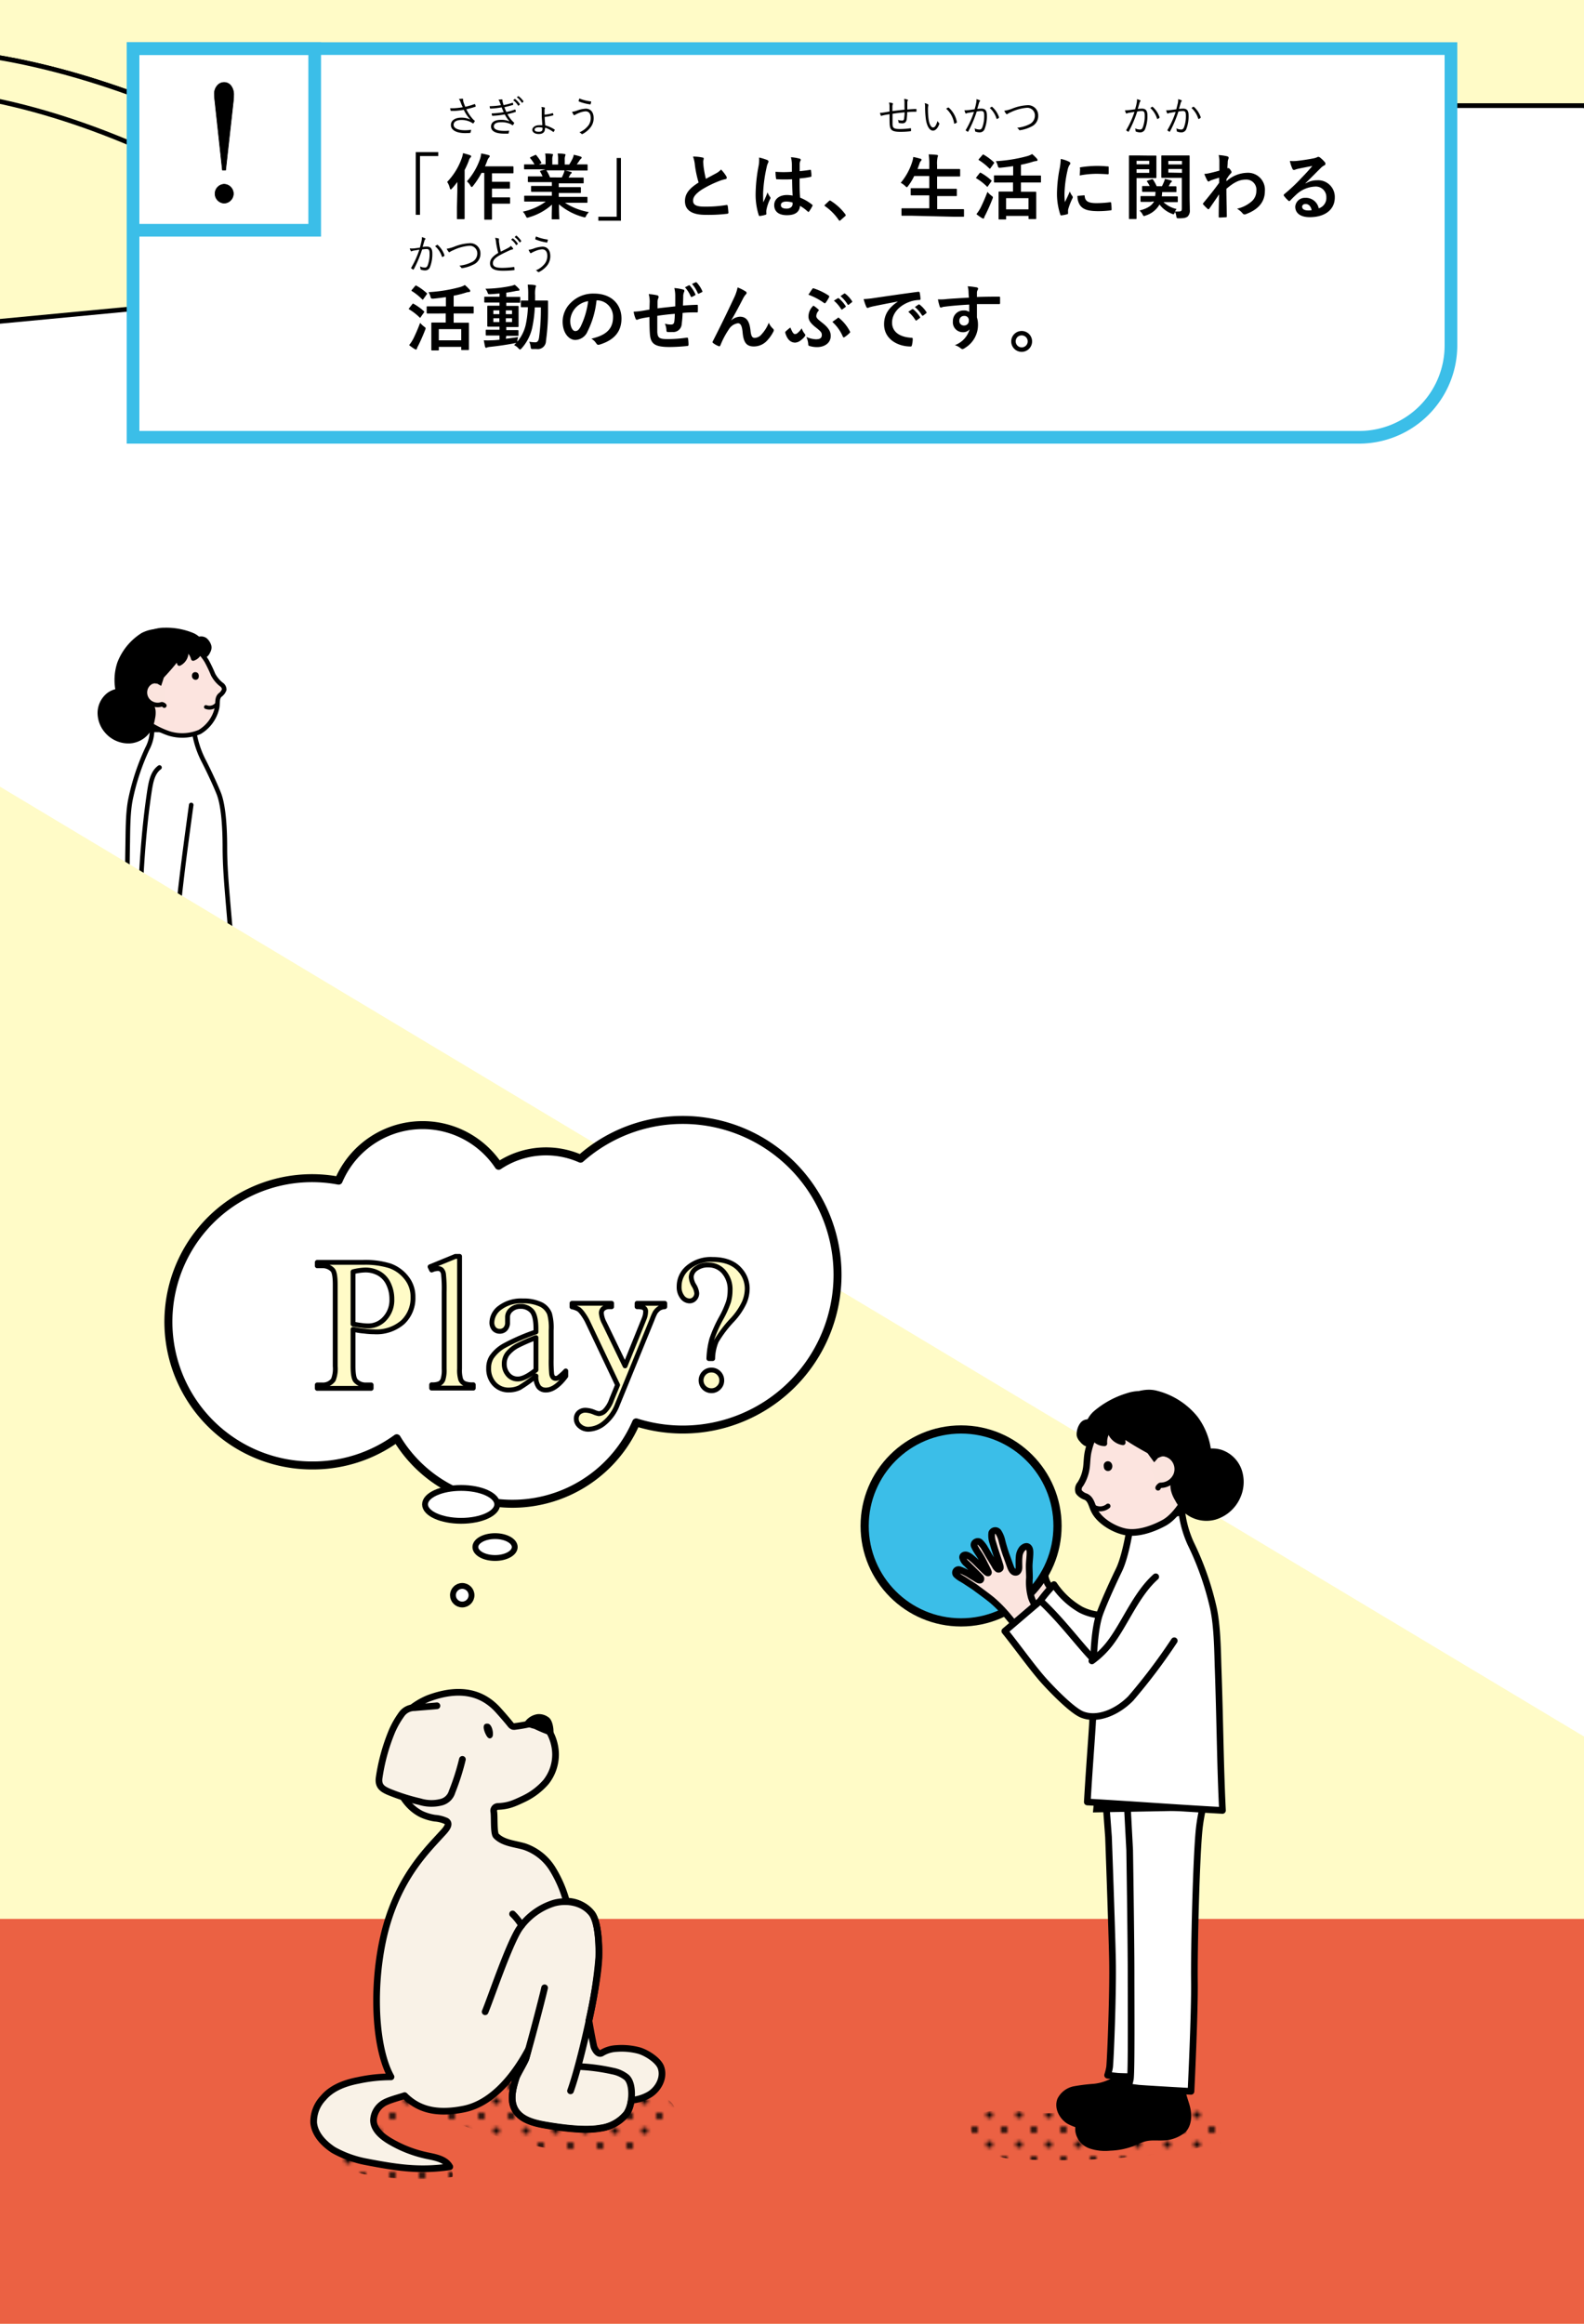 <svg id="レイヤー_1" data-name="レイヤー 1" xmlns="http://www.w3.org/2000/svg" xmlns:xlink="http://www.w3.org/1999/xlink" viewBox="0 0 375 550"><defs><style>.cls-1,.cls-14,.cls-19,.cls-20,.cls-24,.cls-38,.cls-39,.cls-5{fill:none;}.cls-2{clip-path:url(#clip-path);}.cls-10,.cls-3,.cls-43{fill:#fffbc7;}.cls-11,.cls-26,.cls-27,.cls-30,.cls-4{fill:#fff;}.cls-10,.cls-11,.cls-12,.cls-13,.cls-14,.cls-15,.cls-16,.cls-17,.cls-19,.cls-20,.cls-23,.cls-24,.cls-26,.cls-27,.cls-28,.cls-29,.cls-30,.cls-31,.cls-32,.cls-33,.cls-34,.cls-35,.cls-36,.cls-37,.cls-38,.cls-39,.cls-42,.cls-43,.cls-5{stroke:#000;stroke-linejoin:round;}.cls-10,.cls-11,.cls-12,.cls-13,.cls-14,.cls-15,.cls-16,.cls-17,.cls-19,.cls-20,.cls-23,.cls-24,.cls-26,.cls-27,.cls-28,.cls-29,.cls-30,.cls-31,.cls-32,.cls-33,.cls-34,.cls-36,.cls-37,.cls-38,.cls-39,.cls-43,.cls-5{stroke-linecap:round;}.cls-10,.cls-5{stroke-width:1.12px;}.cls-6{fill:#eb6143;}.cls-7{clip-path:url(#clip-path-2);}.cls-8{clip-path:url(#clip-path-3);}.cls-9{clip-path:url(#clip-path-4);}.cls-11,.cls-12{stroke-width:1.08px;}.cls-12,.cls-32{fill:#fce4df;}.cls-13{stroke-width:1.24px;}.cls-14{stroke-width:1.08px;}.cls-15{stroke-width:0.96px;}.cls-16{stroke-width:1.04px;}.cls-17{stroke-width:1.4px;}.cls-18,.cls-28{fill:#fbe4de;}.cls-19{stroke-width:1.08px;}.cls-20{stroke-width:0.91px;}.cls-21{clip-path:url(#clip-path-5);}.cls-22{fill:url(#新規パターンスウォッチ_11);}.cls-23,.cls-25{fill:#f9f2e7;}.cls-23,.cls-24,.cls-28,.cls-30,.cls-32{stroke-width:1.58px;}.cls-26{stroke-width:1.89px;}.cls-27{stroke-width:1.38px;}.cls-29,.cls-41{fill:#3bbee8;}.cls-29{stroke-width:1.94px;}.cls-31{stroke-width:0.96px;}.cls-33{stroke-width:1.47px;}.cls-34{stroke-width:1.23px;}.cls-35{stroke-width:1.22px;}.cls-36{stroke-width:1.22px;}.cls-37{stroke-width:1.65px;}.cls-38{stroke-width:1.27px;}.cls-39{stroke-width:1.17px;}.cls-40{fill:url(#新規パターンスウォッチ_11-3);}.cls-42{stroke-width:0.14px;}.cls-43{stroke-width:1.15px;}</style><clipPath id="clip-path"><rect class="cls-1" width="375" height="550"/></clipPath><clipPath id="clip-path-2"><rect class="cls-1" x="375" y="-12.5" width="375" height="525"/></clipPath><clipPath id="clip-path-3"><rect class="cls-1" y="-12.5" width="375" height="525"/></clipPath><clipPath id="clip-path-4"><path class="cls-1" d="M89.59,61.87V240.34L-108.78,121V64.37c0-19.33,32-43,86.85-43S89.59,61.87,89.59,61.87Z"/></clipPath><clipPath id="clip-path-5"><rect class="cls-1" x="-375" y="-12.5" width="375" height="525"/></clipPath><pattern id="新規パターンスウォッチ_11" data-name="新規パターンスウォッチ 11" width="9" height="9" patternTransform="translate(1.66 37.49) scale(0.78)" patternUnits="userSpaceOnUse" viewBox="0 0 9 9"><rect class="cls-1" width="9" height="9"/><path d="M0,1A1,1,0,0,0,1,0H0Z"/><path d="M9,8A1,1,0,0,0,8,9H9Z"/><path d="M0,8A1,1,0,0,1,1,9H0Z"/><path d="M9,1A1,1,0,0,1,8,0H9Z"/><rect class="cls-1" width="9" height="9"/><circle cx="4.5" cy="4.5" r="1"/></pattern><pattern id="新規パターンスウォッチ_11-3" data-name="新規パターンスウォッチ 11" width="9" height="9" patternTransform="translate(13.1 33.72) scale(0.78)" patternUnits="userSpaceOnUse" viewBox="0 0 9 9"><rect class="cls-1" width="9" height="9"/><path d="M0,1A1,1,0,0,0,1,0H0Z"/><path d="M9,8A1,1,0,0,0,8,9H9Z"/><path d="M0,8A1,1,0,0,1,1,9H0Z"/><path d="M9,1A1,1,0,0,1,8,0H9Z"/><rect class="cls-1" width="9" height="9"/><circle cx="4.5" cy="4.5" r="1"/></pattern></defs><g class="cls-2"><rect class="cls-3" width="375" height="550"/><path class="cls-4" d="M730,89.44A64.63,64.63,0,0,0,665.56,25H375V454.39H730Z"/><rect class="cls-4" x="89.5" y="25" width="285.5" height="429.13"/><path class="cls-5" d="M730,454.39V89.44A64.63,64.63,0,0,0,665.56,25H375"/><polyline class="cls-5" points="375 25 89.5 25 89.5 52.21"/><rect class="cls-6" y="454.13" width="375" height="95.87"/><g class="cls-7"><polygon class="cls-3" points="446.93 454.13 -168.79 454.13 -168.79 85 446.93 454.13"/></g><g class="cls-8"><path class="cls-4" d="M89.59,61.87V240.34L-108.78,121V64.37c0-19.33,32-43,86.85-43S89.59,61.87,89.59,61.87Z"/><g class="cls-9"><polygon class="cls-10" points="-128.73 88.26 101.27 66.45 101.27 -0.25 -121.25 13.46 -128.73 88.26"/><path class="cls-11" d="M34.91,177.13a54.14,54.14,0,0,0-4,12c-.66,3.2-.62,7.54-.68,10.76-.19,10.36-.07,17.91-.33,26.77,9.93-.74,15-1.26,25-2-.87-11.29-1.66-17.83-1.66-24,0-5.33-.4-10.26-1.47-12.92S49,181.59,48.18,180a22.45,22.45,0,0,1-2.26-7.12L36,172.74A9.48,9.48,0,0,1,34.91,177.13Z"/><path class="cls-12" d="M34.91,151.8a9.35,9.35,0,0,0-4.7,5.09c-1.22,2.75-2.15,4.43-1.58,7.2.29,1.39,2.37,3.76,4.4,5.48a21,21,0,0,0,6.9,4,10.59,10.59,0,0,0,7.36-.34,8.86,8.86,0,0,0,4.11-5.76c.19-1.12-.1-2.29.75-3a2.69,2.69,0,0,0,.93-1.24,1.46,1.46,0,0,0-.72-1.26,7.57,7.57,0,0,1-1.91-2.32,32.31,32.31,0,0,0-1.53-3.21,12.74,12.74,0,0,0-5.52-4.91C41,150.36,37.25,150.72,34.91,151.8Z"/><path class="cls-13" d="M33.86,150.35A13.6,13.6,0,0,0,28.37,157a12.48,12.48,0,0,0-.26,7c.33,1.28.68,3.2,2.34,4.25,2.45-3.22,9-8.64,12.54-14,.14-.2,1.39-.57,1.36-.82a1.1,1.1,0,0,0-.35-.58c-1.46-1.56-2.35-2.87-4.59-3.19A8.31,8.31,0,0,0,33.86,150.35Z"/><path class="cls-14" d="M37.65,162.12c-1.14-1.21-3-1-4.45-1.43.22.06,2-2,2.29-2.29.54-.5,1.7-2,2.49-2C39.78,156.33,37.93,161.24,37.65,162.12Z"/><path class="cls-15" d="M30.42,166.36a8.27,8.27,0,0,1,1.16-4,4.17,4.17,0,0,1,3.27-1.67,22.51,22.51,0,0,1-.6,4.13A3.82,3.82,0,0,1,30.42,166.36Z"/><path class="cls-11" d="M37.76,181.65c-1.59,1.16-2,3.3-2.32,5.24-2,13-2.21,25.47-2.84,37.59a20.32,20.32,0,0,1,8.76.14c.91-12.08,2.27-22.1,3.91-34.1"/><path d="M45.47,159.68a1.07,1.07,0,0,0,.08.75,1.13,1.13,0,0,0,.24.29.84.84,0,0,0,.79.13.72.72,0,0,0,.47-.67,1.14,1.14,0,0,0,0-.37.92.92,0,0,0-.1-.32.7.7,0,0,0-.53-.38A.76.76,0,0,0,45.47,159.68Z"/><path class="cls-16" d="M48.57,151.44a3.09,3.09,0,0,1,.89,1.28,1.55,1.55,0,0,1,.1.52,1.88,1.88,0,0,1-.26.92,2.53,2.53,0,0,1-.56.84,4.52,4.52,0,0,0-2.38-2.74.32.32,0,0,1-.18-.14.26.26,0,0,1,0-.15.84.84,0,0,1,.54-.56A1.7,1.7,0,0,1,48.57,151.44Z"/><path class="cls-16" d="M46.81,152.12a2.24,2.24,0,0,1,.5,2.17,2.46,2.46,0,0,1-1.58,1.59,3.72,3.72,0,0,0-2.4-2.62c-.17,0-.37-.12-.43-.29a.39.39,0,0,1,0-.26,1.44,1.44,0,0,1,.83-.71C44.76,151.51,45.9,151.19,46.81,152.12Z"/><path class="cls-16" d="M42.33,152.64a1.42,1.42,0,0,1,1,.24,1.64,1.64,0,0,1,.4.57,2.85,2.85,0,0,1,.35,1.37,3,3,0,0,1-1.63,2.25,4.23,4.23,0,0,0-2.39-2.95c-.1,0-.2-.09-.22-.19a.37.37,0,0,1,0-.15A2.8,2.8,0,0,1,42.33,152.64Z"/><path class="cls-16" d="M40,153.08a1.68,1.68,0,0,1,1.14.59,1.7,1.7,0,0,1,.32.84,2.88,2.88,0,0,1-1.77,3,.34.34,0,0,1-.14,0c-.07,0-.1-.1-.13-.17a7.21,7.21,0,0,0-.58-1.41,2.29,2.29,0,0,0-1.09-1,.51.51,0,0,1-.24-.13.44.44,0,0,1,0-.46A2.37,2.37,0,0,1,40,153.08Z"/><path class="cls-16" d="M45.5,150.28a16.28,16.28,0,0,0-6.61-1.19,7.25,7.25,0,0,0-2.81.54c-.88.4-2.77,1.74-3,2.65.57,1,2.9.73,4,1a40.88,40.88,0,0,0,8.69.88C49.27,154.1,47.72,151.18,45.5,150.28Z"/><path class="cls-17" d="M25.8,164.6a5.35,5.35,0,0,0-2,4.08,6.45,6.45,0,0,0,1.63,4.3,6.61,6.61,0,0,0,5.22,2.28,5.64,5.64,0,0,0,4.7-3.06A8.67,8.67,0,0,0,36,170a5.54,5.54,0,0,0,.13-1.81,4,4,0,0,0-.44-1.25C34.05,163.85,28.64,162.45,25.8,164.6Z"/><path class="cls-18" d="M39,167.31a.88.88,0,0,0-.56-.29,3,3,0,0,1-3.23-.91,2.82,2.82,0,0,1,.53-4.06,1.69,1.69,0,0,1,1.42-.28l1.95,1.12Z"/><path class="cls-19" d="M38.9,167a1,1,0,0,0-.59-.31,3.08,3.08,0,0,1-3.35-.94,2.92,2.92,0,0,1,.55-4.21,1.75,1.75,0,0,1,1.47-.3"/><path class="cls-20" d="M51.19,166.83a2.28,2.28,0,0,1-2.44.51"/></g><path class="cls-5" d="M89.5,52.21S32.82,11.69-22,11.69s-86.85,23.68-86.85,43v75.4"/><path class="cls-10" d="M-26,21.11c52.86,0,104.28,39,115.55,48.12v-17S32.82,11.69-22,11.69s-86.85,23.68-86.85,43v75.4l2.29.82V57C-106.59,37.66-80.9,21.11-26,21.11Z"/><polygon class="cls-3" points="446.93 454.13 -168.79 454.13 -168.79 85 446.93 454.13"/></g><g class="cls-21"><path class="cls-4" d="M89.59,61.87V240.34L-108.78,121V64.37c0-19.33,32-43,86.85-43S89.59,61.87,89.59,61.87Z"/><g class="cls-9"><polygon class="cls-10" points="-128.73 88.26 101.27 66.45 101.27 -0.25 -121.25 13.46 -128.73 88.26"/><path class="cls-11" d="M34.91,177.13a54.14,54.14,0,0,0-4,12c-.66,3.2-.62,7.54-.68,10.76-.19,10.36-.07,17.91-.33,26.77,9.93-.74,15-1.26,25-2-.87-11.29-1.66-17.83-1.66-24,0-5.33-.4-10.26-1.47-12.92S49,181.59,48.18,180a22.45,22.45,0,0,1-2.26-7.12L36,172.74A9.48,9.48,0,0,1,34.91,177.13Z"/><path class="cls-12" d="M34.91,151.8a9.35,9.35,0,0,0-4.7,5.09c-1.22,2.75-2.15,4.43-1.58,7.2.29,1.39,2.37,3.76,4.4,5.48a21,21,0,0,0,6.9,4,10.59,10.59,0,0,0,7.36-.34,8.86,8.86,0,0,0,4.11-5.76c.19-1.12-.1-2.29.75-3a2.69,2.69,0,0,0,.93-1.24,1.46,1.46,0,0,0-.72-1.26,7.57,7.57,0,0,1-1.91-2.32,32.31,32.31,0,0,0-1.53-3.21,12.74,12.74,0,0,0-5.52-4.91C41,150.36,37.25,150.72,34.91,151.8Z"/><path class="cls-13" d="M33.86,150.35A13.6,13.6,0,0,0,28.37,157a12.48,12.48,0,0,0-.26,7c.33,1.28.68,3.2,2.34,4.25,2.45-3.22,9-8.64,12.54-14,.14-.2,1.39-.57,1.36-.82a1.1,1.1,0,0,0-.35-.58c-1.46-1.56-2.35-2.87-4.59-3.19A8.31,8.31,0,0,0,33.86,150.35Z"/><path class="cls-14" d="M37.65,162.12c-1.14-1.21-3-1-4.45-1.43.22.06,2-2,2.29-2.29.54-.5,1.7-2,2.49-2C39.78,156.33,37.93,161.24,37.65,162.12Z"/><path class="cls-15" d="M30.42,166.36a8.27,8.27,0,0,1,1.16-4,4.17,4.17,0,0,1,3.27-1.67,22.51,22.51,0,0,1-.6,4.13A3.82,3.82,0,0,1,30.42,166.36Z"/><path class="cls-11" d="M37.76,181.65c-1.59,1.16-2,3.3-2.32,5.24-2,13-2.21,25.47-2.84,37.59a20.32,20.32,0,0,1,8.76.14c.91-12.08,2.27-22.1,3.91-34.1"/><path d="M45.47,159.68a1.07,1.07,0,0,0,.08.75,1.13,1.13,0,0,0,.24.29.84.84,0,0,0,.79.13.72.72,0,0,0,.47-.67,1.14,1.14,0,0,0,0-.37.92.92,0,0,0-.1-.32.7.7,0,0,0-.53-.38A.76.76,0,0,0,45.47,159.68Z"/><path class="cls-16" d="M48.57,151.44a3.09,3.09,0,0,1,.89,1.28,1.55,1.55,0,0,1,.1.52,1.88,1.88,0,0,1-.26.92,2.53,2.53,0,0,1-.56.84,4.52,4.52,0,0,0-2.38-2.74.32.32,0,0,1-.18-.14.26.26,0,0,1,0-.15.84.84,0,0,1,.54-.56A1.7,1.7,0,0,1,48.57,151.44Z"/><path class="cls-16" d="M46.81,152.12a2.24,2.24,0,0,1,.5,2.17,2.46,2.46,0,0,1-1.58,1.59,3.72,3.72,0,0,0-2.4-2.62c-.17,0-.37-.12-.43-.29a.39.39,0,0,1,0-.26,1.44,1.44,0,0,1,.83-.71C44.76,151.51,45.9,151.19,46.81,152.12Z"/><path class="cls-16" d="M42.33,152.64a1.42,1.42,0,0,1,1,.24,1.64,1.64,0,0,1,.4.57,2.85,2.85,0,0,1,.35,1.37,3,3,0,0,1-1.63,2.25,4.23,4.23,0,0,0-2.39-2.95c-.1,0-.2-.09-.22-.19a.37.37,0,0,1,0-.15A2.8,2.8,0,0,1,42.33,152.64Z"/><path class="cls-16" d="M40,153.08a1.68,1.68,0,0,1,1.14.59,1.7,1.7,0,0,1,.32.84,2.88,2.88,0,0,1-1.77,3,.34.34,0,0,1-.14,0c-.07,0-.1-.1-.13-.17a7.21,7.21,0,0,0-.58-1.41,2.29,2.29,0,0,0-1.09-1,.51.51,0,0,1-.24-.13.44.44,0,0,1,0-.46A2.37,2.37,0,0,1,40,153.08Z"/><path class="cls-16" d="M45.5,150.28a16.28,16.28,0,0,0-6.61-1.19,7.25,7.25,0,0,0-2.81.54c-.88.4-2.77,1.74-3,2.65.57,1,2.9.73,4,1a40.88,40.88,0,0,0,8.69.88C49.27,154.1,47.72,151.18,45.5,150.28Z"/><path class="cls-17" d="M25.8,164.6a5.35,5.35,0,0,0-2,4.08,6.45,6.45,0,0,0,1.63,4.3,6.61,6.61,0,0,0,5.22,2.28,5.64,5.64,0,0,0,4.7-3.06A8.67,8.67,0,0,0,36,170a5.54,5.54,0,0,0,.13-1.81,4,4,0,0,0-.44-1.25C34.05,163.85,28.64,162.45,25.8,164.6Z"/><path class="cls-18" d="M39,167.31a.88.88,0,0,0-.56-.29,3,3,0,0,1-3.23-.91,2.82,2.82,0,0,1,.53-4.06,1.69,1.69,0,0,1,1.42-.28l1.95,1.12Z"/><path class="cls-19" d="M38.9,167a1,1,0,0,0-.59-.31,3.08,3.08,0,0,1-3.35-.94,2.92,2.92,0,0,1,.55-4.21,1.75,1.75,0,0,1,1.47-.3"/><path class="cls-20" d="M51.19,166.83a2.28,2.28,0,0,1-2.44.51"/></g><path class="cls-5" d="M89.5,52.21S32.82,11.69-22,11.69s-86.85,23.68-86.85,43v75.4"/><path class="cls-10" d="M-26,21.11c52.86,0,104.28,39,115.55,48.12v-17S32.82,11.69-22,11.69s-86.85,23.68-86.85,43v75.4l2.29.82V57C-106.59,37.66-80.9,21.11-26,21.11Z"/><polygon class="cls-3" points="446.93 454.13 -168.79 454.13 -168.79 85 446.93 454.13"/></g><path class="cls-22" d="M101.57,510.35c2.58.84,6.06,2.23,5.53,4.9A67.59,67.59,0,0,1,87,514.73c-5.54-1-12.08-4.05-12.11-9.67,0-4.83,4.91-8.09,9.45-9.75,18.13-6.64,38.17-2.91,57.47-3.38,3.25-.07,6.67-.23,9.55,1.27s9.89,4.29,8.11,7c-1.08,1.66-5.31,7.6-7.22,8.12-13.43,3.63-30.67-1.17-43.82-5.59-2.85-1-10.45-5.15-13.32-2.56C90.92,504,98.52,509.35,101.57,510.35Z"/><path class="cls-4" d="M246.29,378.82a35.45,35.45,0,0,1,3.22-3.81A19,19,0,0,0,255.9,381a12.39,12.39,0,0,0,6.15,1.35l-1.84,14.33-7.87-.87-6-16.89"/><path class="cls-23" d="M95.79,496c3,3,7.08,4.56,14,3.18,7.11-1.41,12.3-8.5,15.26-14-.24.87-.39,1.59-.53,2-.27.86-2,3.69-2.3,4.55-.78,2.45-1.53,5.23-.3,7.49,1.36,2.48,4.5,3.26,7.29,3.74,3.69.63,9.31,1.4,13,.71a9.48,9.48,0,0,0,6.15-3.45,7.35,7.35,0,0,0,1.08-3.12,10.16,10.16,0,0,0,4.38-1.39c2.1-1.34,3.5-4,2.65-6.39-.63-1.73-3.46-3.51-5.24-4a16,16,0,0,0-5.29-.47,7.31,7.31,0,0,0-3.51,1.08c-1,.51-1.78-1.27-1.85-1.61-.44-2.05-.82-4.09-1.16-6.13a102.79,102.79,0,0,0,2.33-14.8c.11-3.29-.14-8.51-1.65-10.53a7.76,7.76,0,0,0-6-2.88,28.87,28.87,0,0,0-3.4-7.8,12.55,12.55,0,0,0-6.56-5.13c-2.28-.67-5-.81-6.69-2.54-.63-.66-.34-4.7-.56-5.78a1,1,0,0,1,1-1.17c2.44-.11,3.66-.64,6.16-1.83a16.19,16.19,0,0,0,5.18-3.93,10.51,10.51,0,0,0,2.29-6.8,11.08,11.08,0,0,0-1.47-5.17c-.5-1-1.19-2-2.25-2.18a4,4,0,0,0-1.67.19,34.64,34.64,0,0,1-4.14.77,1.5,1.5,0,0,1-.56,0,1.41,1.41,0,0,1-.61-.5c-.93-1.15-1.9-2.26-2.89-3.36-4.32-4.79-10.09-5.16-16.49-2.78a16.89,16.89,0,0,0-4.62,2.83,12.42,12.42,0,0,0-4,7.79,16.69,16.69,0,0,0,1,9.5c1.12,3,3,5.84,6,7.31a11.82,11.82,0,0,0,3.11.93,7.85,7.85,0,0,1,2.74.7c1,.65,0,1.87-.84,2.77-3.64,4-9.41,9.58-12.91,20.53-3.83,12-3.75,29.26.65,37.23a36.78,36.78,0,0,0-7.75.83c-3.09.59-6.24,1.73-8.27,4.14a8.15,8.15,0,0,0-2.29,5.91c.27,2.72,2.39,4.92,4.67,6.42a25.47,25.47,0,0,0,7.73,2.8c7.19,1.38,12.58,2.23,19.82,1.18-1-1.82-3.37-2.22-5.39-2.64a29,29,0,0,1-8.92-3.5c-1.8-1.09-3.65-2.66-3.75-4.77a4.92,4.92,0,0,1,2.07-3.92C91.64,497.13,94.34,496.5,95.79,496Z"/><path d="M130,406.57a3.78,3.78,0,0,0-2.72-.86,4.46,4.46,0,0,0-3,1.81c-.26.33-.26.56-.16.65a6.25,6.25,0,0,0,2.32,1,37.72,37.72,0,0,0,4.32,1.76C131.21,411,131.21,407.65,130,406.57Z"/><path class="cls-24" d="M114.85,476.15c1.35-3.22,5.35-15.2,7.94-19.44a15.5,15.5,0,0,1,8.34-6.27c3.17-.88,7-.14,9,2.49,1.51,2,1.76,7.24,1.65,10.53-.25,7-4.35,24.84-6.71,31.41"/><path class="cls-24" d="M136.94,489.11a46.68,46.68,0,0,1,8.09,1.07,7.53,7.53,0,0,1,3.3,1.49c1.78,1.62,1.41,6.64,0,8.61a9.48,9.48,0,0,1-6.15,3.45c-3.68.69-9.3-.08-13-.71-2.79-.48-5.93-1.26-7.29-3.74-1.23-2.26-.48-5,.3-7.49.27-.86,2-3.69,2.3-4.55.82-2.6,3.84-14.09,4.44-16.76"/><path class="cls-24" d="M121.35,453a14,14,0,0,1,2.15,2.7"/><path d="M116.6,411a.72.72,0,0,1-.75.44.9.9,0,0,1-.42-.27c-.52-.56-1.84-3.46.1-3.2C116.5,408.1,116.91,410.3,116.6,411Z"/><path class="cls-25" d="M109.49,416.42a55.47,55.47,0,0,1-2.44,7.66,3.58,3.58,0,0,1-2.7,2.51,9.33,9.33,0,0,1-4.94-.16A47,47,0,0,1,92,424.06c-1.32-.6-2.46-1.26-2.2-3.23a45.86,45.86,0,0,1,3.09-11.19,21.35,21.35,0,0,1,2.32-4,3.71,3.71,0,0,1,3-1.45c1.26-.13,4-.32,5.28-.45Z"/><path class="cls-24" d="M103.44,403.73c-1.26.13-4,.32-5.28.45a3.71,3.71,0,0,0-3,1.45,21.35,21.35,0,0,0-2.32,4,45.86,45.86,0,0,0-3.09,11.19c-.26,2,.88,2.63,2.2,3.23a47,47,0,0,0,7.44,2.37,9.33,9.33,0,0,0,4.94.16,3.58,3.58,0,0,0,2.7-2.51,55.47,55.47,0,0,0,2.44-7.66"/><path class="cls-26" d="M161.66,265.07a36.46,36.46,0,0,0-24.22,9.17,20.16,20.16,0,0,0-19.39,1.68,21.62,21.62,0,0,0-37.88,3.52,34,34,0,1,0-6.12,67.41,33.77,33.77,0,0,0,19.88-6.44,31.92,31.92,0,0,0,56.68-3.76,36.64,36.64,0,1,0,11-71.58Z"/><ellipse class="cls-27" cx="109.17" cy="356.06" rx="8.55" ry="3.89"/><ellipse class="cls-27" cx="117.2" cy="366.16" rx="4.66" ry="2.59"/><circle class="cls-27" cx="109.43" cy="377.56" r="2.2"/><path class="cls-28" d="M248.88,375.94a5.51,5.51,0,0,1-1.44-2.78,13.35,13.35,0,0,1-.44-4.69c0-1.32-.09-2.32,0-3.15.09-1.73.38-3.17,0-3.83s-1-.55-1.66.06a3.4,3.4,0,0,0-.74,2c-.12,1,0,2.26-.06,2.65-.07.57-.37.89-.65.94-.57.1-.91-.35-1.13-.78s-.8-2.2-1.23-3.36c-.26-.71-.73-2.29-1-3.33a6.41,6.41,0,0,0-.81-2,.9.9,0,0,0-1.59.11,5.18,5.18,0,0,0,.28,2.29c.18.58.34,1.14.48,1.58s1.21,3.69,1.29,4.15,0,.49-.12.6-.33.13-.45.05a2.45,2.45,0,0,1-.68-.86l-1.26-2.11c-.4-.67-.69-1.24-1-1.71a7,7,0,0,0-1.29-1.74c-.65-.49-1.67.18-1.36.91a11,11,0,0,0,1,1.72,20.09,20.09,0,0,1,1.29,2.28c.5,1,.83,1.61,1,2.05s-.1.41-.44.14-1.56-1.5-2-1.94-1-1-1.34-1.28c-.5-.45-1.19-.94-1.69-.87-.22,0-.62.17-.59.6a2.91,2.91,0,0,0,1,1.51c.52.54,3.16,3.12,3.28,3.35s0,.48-.12.51c-.29.07-.56-.1-.89-.31-.79-.5-1.25-.73-1.64-1a12.2,12.2,0,0,0-2.29-1.12.73.73,0,0,0-.74,1.25,5.81,5.81,0,0,0,1.24.87c.41.24.72.45,1.34.86.78.52,1.65,1.08,2,1.36.12.1,2.85,2.08,3.93,3a32.84,32.84,0,0,1,3.48,3.6c2.18,2.63,2.82,3.48,2.82,3.48Z"/><circle class="cls-29" cx="227.53" cy="361.16" r="22.83"/><path class="cls-30" d="M262.05,382.31A12.39,12.39,0,0,1,255.9,381a19,19,0,0,1-6.39-5.95,35.45,35.45,0,0,0-3.22,3.81"/><path class="cls-31" d="M263.31,492.35a11.43,11.43,0,0,1-4.43,1.34,42.27,42.27,0,0,0-4.52.56,5,5,0,0,0-3.54,2.6c-.82,1.91.32,4.22,2.07,5.35a11.47,11.47,0,0,0,6,1.39,14.66,14.66,0,0,0,4.43-.41c2-.54,3.93-1.7,6-1.8a16.81,16.81,0,0,0,4.37-.43,3.75,3.75,0,0,0,2.77-3.15,7.32,7.32,0,0,0-.26-3.44,18.3,18.3,0,0,1-.78-5.76c-3,0-5.4-.08-8.35-.06-1.19,0-1.61-.22-2.11.91S264.35,491.6,263.31,492.35Z"/><path class="cls-31" d="M267.27,497.83a7.64,7.64,0,0,1-4.68,1.18,18.4,18.4,0,0,0-3,.07,6.08,6.08,0,0,0-3.37,1.87,4.3,4.3,0,0,0-1.16,3.45,4.55,4.55,0,0,0,3,3.63,11,11,0,0,0,4.74.52,17,17,0,0,0,5.23-1c.94-.38,1.84-.84,2.81-1.13,1.61-.49,3.26-.18,4.94-.32a8,8,0,0,0,4.57-1.84c1.33-1.44,1.38-3.73.88-5.62s-1.52-4.13-1.15-6.05a35.6,35.6,0,0,1-8.28.84,16.43,16.43,0,0,0-1.95-.45c-.44.19-.3.82-.35,1.23A5.19,5.19,0,0,1,267.27,497.83Z"/><path class="cls-30" d="M260.83,413.29l1.6,21.5s.78,21.2.94,29-.45,23.2-.68,25.46a13.45,13.45,0,0,1-.47,1.92l2.45.26c2.81.16,13.41.16,13.41.16s.36-15.42.5-22.79c.1-5.35-.36-33.06.22-39.47.73-8.24,1.58-12.93,2.09-17C273.52,412.12,260.78,410.6,260.83,413.29Z"/><path class="cls-30" d="M266.3,416.36l1.14,21.53s.33,21.21.33,29,.11,22.87-.16,25.13a14,14,0,0,1-.52,1.91l2.45.31c2.81.22,12.42.75,12.42.75s.91-18.6.81-26c-.1-7.11.44-29.86,1.15-36.26.91-8.22,4.55-15.36,4.09-23.61l-22.09-1C265.92,410.87,266.3,413.67,266.3,416.36Z"/><polygon points="259.74 418.14 258.75 428.97 288.3 428.43 287.99 425.46 259.74 418.14"/><path class="cls-30" d="M281.89,365.31a69.84,69.84,0,0,1,5.35,15.2c.91,4.09,1,9.63,1.12,13.76.48,13.24.5,22.91,1.05,34.23-12.72-.71-19.26-1.26-32-2,.84-14.46,1.62-20.43,1.47-28.27-.12-6.81.28-13.12,1.58-16.56s3.4-7.91,4.41-10c1.43-2.87,2.59-9,2.82-11.59l12.1-2.19A25.63,25.63,0,0,0,281.89,365.31Z"/><path class="cls-32" d="M272.91,332a12,12,0,0,1,7.74,4.31c2.59,2.86,4.39,4.52,4.8,8.12.21,1.8-1.33,4.72-3.1,7.62s-3.86,6.82-6.83,8.42c-3.21,1.72-6.38,2.51-8.74,2.15-2.63-.39-6.28-2.39-7.65-5-.68-1.28-.79-2.82-2.12-3.39a3.33,3.33,0,0,1-1.62-1.13,1.83,1.83,0,0,1,.37-1.82,9.57,9.57,0,0,0,1.38-3.58c.24-1.32.14-2.9.57-4.52a16.26,16.26,0,0,1,4.76-8.17C264.94,332.72,269.63,331.66,272.91,332Z"/><path class="cls-33" d="M273.61,329.85a17.29,17.29,0,0,1,9.33,5.93,16,16,0,0,1,3.11,8.35c.11,1.69.45,4.16-1.15,6.1-4.26-2.94-14.35-6.91-20.84-12-.26-.2-1.91-.15-2-.46a1.44,1.44,0,0,1,.19-.85c1.15-2.48,1.7-4.42,4.31-5.71C268.77,330.13,271.23,329.26,273.61,329.85Z"/><path class="cls-34" d="M273.7,345.68c.91-1.94,3.22-2.46,4.84-3.52-.24.15-3.28-1.68-3.7-1.87-.86-.4-2.86-1.73-3.83-1.44C268.8,339.49,273,344.71,273.7,345.68Z"/><path class="cls-35" d="M284.19,347.93a10.42,10.42,0,0,0-3-4.33,5.28,5.28,0,0,0-4.64-.73s1.81,4.3,2.38,4.78A4.87,4.87,0,0,0,284.19,347.93Z"/><path d="M263.1,346.28a1.29,1.29,0,0,1,.22.94,1.4,1.4,0,0,1-.16.46,1,1,0,0,1-.9.49,1,1,0,0,1-.86-.61,2.21,2.21,0,0,1-.09-.46,1.55,1.55,0,0,1,0-.43,1,1,0,0,1,.47-.68A1,1,0,0,1,263.1,346.28Z"/><path class="cls-36" d="M256.22,337.21a3.82,3.82,0,0,0-.7,1.88,2.49,2.49,0,0,0,0,.67,2.4,2.4,0,0,0,.63,1.06,3.2,3.2,0,0,0,.95.85,5.79,5.79,0,0,1,2.07-4.15.41.41,0,0,0,.18-.23.34.34,0,0,0,0-.2,1.09,1.09,0,0,0-.84-.51C257.52,336.44,256.72,336.51,256.22,337.21Z"/><path class="cls-36" d="M258.68,337.53a2.87,2.87,0,0,0,.26,2.83,3.17,3.17,0,0,0,2.57,1.3,4.72,4.72,0,0,1,1.86-4.14c.19-.14.41-.29.42-.52a.53.53,0,0,0-.12-.32,1.86,1.86,0,0,0-1.28-.54C260.94,336,259.42,336,258.68,337.53Z"/><path class="cls-36" d="M264.23,336a1.88,1.88,0,0,0-1.11.69,2.06,2.06,0,0,0-.26.85,3.78,3.78,0,0,0,.12,1.8,3.87,3.87,0,0,0,2.88,2.09,5.41,5.41,0,0,1,1.73-4.54c.1-.09.21-.19.18-.32a.3.3,0,0,0-.1-.17C266.83,335.56,265.28,335.72,264.23,336Z"/><path class="cls-36" d="M267.21,335.63a2.16,2.16,0,0,0-1.16,1.18A2.23,2.23,0,0,0,266,338a3.69,3.69,0,0,0,3.35,2.9.25.25,0,0,0,.17,0,.31.31,0,0,0,.09-.26,10.44,10.44,0,0,1,.15-1.94,2.92,2.92,0,0,1,.92-1.68.9.9,0,0,0,.23-.25.55.55,0,0,0-.17-.57A3,3,0,0,0,267.21,335.63Z"/><path class="cls-36" d="M259.43,334.42a21,21,0,0,1,7.55-4.09,9.23,9.23,0,0,1,3.64-.46c1.23.13,4.05,1,4.76,2-.3,1.42-3.23,2-4.48,2.76a51.81,51.81,0,0,1-10.21,4.55C256.38,340.58,257.09,336.4,259.43,334.42Z"/><path class="cls-37" d="M289.11,344a6.78,6.78,0,0,1,4.07,4.15,8.18,8.18,0,0,1-.26,5.88,8.46,8.46,0,0,1-5.42,4.85,7.22,7.22,0,0,1-6.95-1.83,11.49,11.49,0,0,1-1.69-2.45,6.9,6.9,0,0,1-.87-2.15,4.8,4.8,0,0,1,0-1.69C278.77,346.33,284.78,342.46,289.11,344Z"/><path class="cls-18" d="M274.18,352.51c0-.14.42-.59.56-.58a3.85,3.85,0,0,0,3.57-2.4,3.61,3.61,0,0,0-2.27-4.72,2.19,2.19,0,0,0-1.84.22l-1.92,2.15Z"/><path class="cls-38" d="M274.16,352.15c0-.14.44-.61.58-.61a4,4,0,0,0,3.7-2.49,3.74,3.74,0,0,0-2.35-4.89,2.28,2.28,0,0,0-1.91.22"/><path class="cls-39" d="M259.13,356.81a2.93,2.93,0,0,0,3.18-.35"/><path class="cls-28" d="M246.81,382a9,9,0,0,1-2.64-3.87,13.28,13.28,0,0,1-.45-4.68c0-1.33-.1-2.33-.06-3.16.09-1.72.36-3.17,0-3.83s-1-.55-1.65.07a3.36,3.36,0,0,0-.74,2c-.11,1,0,2.26-.05,2.65-.06.58-.36.9-.64.95-.58.1-.91-.35-1.14-.78s-.8-2.2-1.24-3.35c-.26-.71-.75-2.29-1-3.33a6.43,6.43,0,0,0-.82-2,.9.9,0,0,0-1.59.13A5.17,5.17,0,0,0,235,365c.18.57.34,1.13.48,1.58s1.23,3.68,1.31,4.14,0,.48-.12.59-.33.14-.45.06a2.45,2.45,0,0,1-.68-.86c-.43-.72-1-1.67-1.27-2.1-.4-.67-.7-1.24-1-1.71A6.53,6.53,0,0,0,232,365c-.64-.49-1.67.18-1.35.92a11.52,11.52,0,0,0,1,1.71,20,20,0,0,1,1.3,2.27c.5,1,.83,1.61,1,2.05s-.09.41-.43.14-1.57-1.49-2-1.93-1-1-1.35-1.27c-.5-.45-1.19-.94-1.69-.86-.22,0-.62.16-.59.6a2.82,2.82,0,0,0,1,1.5c.52.54,3.17,3.1,3.29,3.34s0,.47-.11.51c-.29.07-.56-.1-.9-.31-.79-.49-1.25-.72-1.64-1a12.7,12.7,0,0,0-2.29-1.11.73.73,0,0,0-.74,1.25,6.08,6.08,0,0,0,1.24.87c.42.24.73.44,1.35.85.78.51,1.66,1.07,2,1.35.13.1,2.87,2.07,3.95,3a32.44,32.44,0,0,1,3.5,3.58c2.19,2.62,2.84,3.47,2.84,3.47Z"/><path class="cls-4" d="M278,388.34A136.44,136.44,0,0,1,267.69,402c-3.21,3.26-7.87,5.22-11.46,3.82-2.61-1-8.19-6.92-9.75-8.76-2.66-3.12-5.89-7.65-8.6-11,2.74-2.31,5.69-4.87,8.44-7.18,5,4.65,9.25,10.47,12.56,13.87a21.28,21.28,0,0,0,4.32-4.39c3.35-4.62,5.92-11.18,10.41-15.16Z"/><path class="cls-30" d="M278,388.34A136.44,136.44,0,0,1,267.69,402c-3.21,3.26-7.87,5.22-11.46,3.82-2.61-1-8.19-6.92-9.75-8.76-2.66-3.12-5.89-7.65-8.6-11,2.74-2.31,5.69-4.87,8.44-7.18,5,4.65,9.21,10.42,12.52,13.81"/><path class="cls-30" d="M273.61,373.2c-4.49,4-7.06,10.54-10.41,15.16a20.67,20.67,0,0,1-4.7,4.74"/><path class="cls-40" d="M262.59,496.82a40.87,40.87,0,0,1,9.64-.25c3.69.21,7.48.52,10.79,2.16s6.07,4.92,6,8.62a192.72,192.72,0,0,1-47.14,3.74,19.55,19.55,0,0,1-7.86-1.51c-2.41-1.2-4.39-3.64-4.25-6.32a3.42,3.42,0,0,1,1.46-2.78,4.49,4.49,0,0,1,1.35-.46c5.3-1.21,9.64-.14,14.77.11C252.64,500.39,257.48,497.72,262.59,496.82Z"/><path class="cls-4" d="M31.5,103.5v-92h312V81.8a21.72,21.72,0,0,1-21.7,21.7Z"/><path class="cls-41" d="M342,13V81.8A20.22,20.22,0,0,1,321.8,102H33V13H342m3-3H30v95H321.8A23.27,23.27,0,0,0,345,81.8V10Z"/><path class="cls-41" d="M73,13V53H33V13H73m3-3H30V56H76V10Z"/><path class="cls-42" d="M53.42,40.26h-.77L50.87,23.88a16,16,0,0,1-.12-1.6,2.93,2.93,0,0,1,.68-2,2.09,2.09,0,0,1,1.62-.77,2,2,0,0,1,1.61.77,3.41,3.41,0,0,1,.66,2.28c0,.33,0,.78-.08,1.36ZM53,43.61a2.17,2.17,0,0,1,1.59.66,2.21,2.21,0,0,1,0,3.15,2.17,2.17,0,0,1-1.59.66,2.24,2.24,0,0,1,0-4.47Z"/><path d="M103.75,36v.94H99.43v13.9h-1V36Z"/><path d="M108.27,45.2c0-.63,0-1.39,0-2.14A16.27,16.27,0,0,1,107,44.62c-.12.14-.22.21-.29.21s-.17-.09-.22-.29a4.11,4.11,0,0,0-.63-1.48,15.55,15.55,0,0,0,3.45-5.6,5.75,5.75,0,0,0,.31-1.22c.61.17,1.17.31,1.65.49.2.09.27.16.27.26a.33.33,0,0,1-.17.3A1.57,1.57,0,0,0,111,38a20.18,20.18,0,0,1-1,2.24v8.86c0,1.66,0,2.5,0,2.58s0,.19-.19.19h-1.45c-.17,0-.18,0-.18-.19s0-.92,0-2.58ZM114,40.92a19.49,19.49,0,0,1-2,3.07c-.15.19-.23.27-.32.27s-.19-.1-.32-.34a4,4,0,0,0-.82-1,15.75,15.75,0,0,0,3.11-5.31,5.72,5.72,0,0,0,.27-1.29,16.39,16.39,0,0,1,1.69.38c.2,0,.32.13.32.25a.38.38,0,0,1-.15.32,2.39,2.39,0,0,0-.45.84c-.15.4-.32.83-.52,1.26h4.43c1.52,0,2,0,2.11,0s.21,0,.21.2v1.25c0,.18,0,.2-.21.2s-.59,0-2.11,0h-2.77v2h2.18c1.34,0,1.78,0,1.89,0s.18,0,.18.19v1.24c0,.17,0,.19-.18.19s-.55,0-1.89,0h-2.18v2.07h2.18c1.36,0,1.82,0,1.92,0s.19,0,.19.18V48c0,.19,0,.21-.19.21s-.56,0-1.92,0h-2.18v.94c0,1.7,0,2.56,0,2.65s0,.19-.19.19h-1.44c-.17,0-.19,0-.19-.19s0-1,0-2.65V40.92Z"/><path d="M126.44,47.71c-1.52,0-2,0-2.14,0s-.2,0-.2-.19v-1c0-.19,0-.2.2-.2s.62,0,2.14,0h4.2v-.92h-2.39c-1.65,0-2.25,0-2.35,0s-.17,0-.17-.19v-1c0-.19,0-.2.17-.2s.7,0,2.35,0h2.39v-.9h-3.19c-1.63,0-2.18,0-2.28,0s-.2,0-.2-.17v-1c0-.17,0-.19.2-.19s.65,0,2.28,0h1a9.67,9.67,0,0,0-.54-1.07c-.08-.16-.1-.23.12-.29l1.1-.31h-2.72c-1.52,0-2,0-2.14,0s-.2,0-.2-.19V39.11c0-.18,0-.2.2-.2s.62,0,2.14,0h.12a7.88,7.88,0,0,0-1-1.46c-.1-.12-.06-.19.14-.29l1-.46c.17-.08.22-.06.32.07a10.07,10.07,0,0,1,1.14,1.65c.08.15.08.17-.14.29l-.41.2h1.58V37.82a6.84,6.84,0,0,0-.1-1.48c.53,0,1.19,0,1.65.11q.21,0,.21.15a1,1,0,0,1-.07.29,2.68,2.68,0,0,0-.1.93v1.12h1.37v-1.1a6.94,6.94,0,0,0-.1-1.5c.51,0,1.17,0,1.63.12.16,0,.22.07.22.16a.94.94,0,0,1-.06.27,2.34,2.34,0,0,0-.11.93v1.12h1.06a13.65,13.65,0,0,0,.78-1.39,3.33,3.33,0,0,0,.29-.92,15.53,15.53,0,0,1,1.65.44c.15.06.22.14.22.22a.34.34,0,0,1-.17.29,1.76,1.76,0,0,0-.29.33c-.22.35-.46.69-.7,1h.24c1.53,0,2,0,2.14,0s.19,0,.19.2v1.06c0,.17,0,.19-.19.19s-.61,0-2.14,0h-3c.44.09.83.17,1.34.31.14,0,.22.1.22.2a.3.3,0,0,1-.19.26,1.06,1.06,0,0,0-.23.35l-.31.55h1.1c1.64,0,2.18,0,2.28,0s.19,0,.19.19v1c0,.16,0,.17-.19.17s-.64,0-2.28,0h-3.43v.9h2.7c1.67,0,2.25,0,2.35,0s.19,0,.19.2v1c0,.17,0,.19-.19.19s-.68,0-2.35,0h-2.7v.92h4.47c1.53,0,2,0,2.14,0s.19,0,.19.2v1c0,.17,0,.19-.19.19s-.61,0-2.14,0h-3a15.3,15.3,0,0,0,5.66,2.21A5.3,5.3,0,0,0,138.8,51c-.13.33-.2.44-.37.44a1.66,1.66,0,0,1-.39-.08,14.7,14.7,0,0,1-5.71-3c0,2,.08,3.07.08,3.36s0,.19-.19.19h-1.44c-.15,0-.17,0-.17-.19s0-1.27.07-3.29a13.91,13.91,0,0,1-5.46,3,1.21,1.21,0,0,1-.39.1c-.15,0-.22-.12-.37-.44a4.37,4.37,0,0,0-.68-1,14,14,0,0,0,5.42-2.37ZM133,42a9.67,9.67,0,0,0,.45-1,3,3,0,0,0,.19-.68h-4.33c.05,0,.08.07.13.14a9.87,9.87,0,0,1,.77,1.53Z"/><path d="M141.66,52.24V51.3H146V37.4h1V52.24Z"/><path d="M166.29,37.28c.21,0,.31.13.31.27s-.12.48-.12.71.05.75.08,1.14a25.8,25.8,0,0,0,.55,2.93l2.41-1.3a4.23,4.23,0,0,0,1.18-.91,9.16,9.16,0,0,1,1.24,1.59.79.79,0,0,1,.11.36c0,.17-.1.31-.34.34a8.92,8.92,0,0,0-1.63.51,24.34,24.34,0,0,0-4,2c-1.48,1-2,1.77-2,2.57,0,1,.75,1.42,2.71,1.42a29.47,29.47,0,0,0,5.18-.39c.19,0,.27,0,.31.21.08.46.13,1.07.17,1.58,0,.19-.11.27-.31.29a37.13,37.13,0,0,1-5.07.25c-3.21,0-4.91-1.05-4.91-3.26,0-1.89,1.24-3.13,3.23-4.39a25.48,25.48,0,0,1-.88-4.14,8,8,0,0,0-.44-2A10,10,0,0,1,166.29,37.28Z"/><path d="M181.68,37.89c.18.1.25.2.25.34a.8.8,0,0,1-.12.37,3.67,3.67,0,0,0-.3.94,33.91,33.91,0,0,0-.85,6.19c0,.68,0,1.46.05,2.17.34-.78.7-1.51,1-2.36a4.71,4.71,0,0,0,.6,1.07.42.42,0,0,1,.1.24.56.56,0,0,1-.1.27,10,10,0,0,0-.87,2.58,3.46,3.46,0,0,0,0,.9c0,.12-.05.17-.2.23a7.24,7.24,0,0,1-1.28.28c-.18.06-.25,0-.34-.2a16,16,0,0,1-.73-5.18,37.1,37.1,0,0,1,.7-6.45,8.13,8.13,0,0,0,.12-2A13.34,13.34,0,0,1,181.68,37.89Zm5.84,4.54a34.07,34.07,0,0,1-3.5,0c-.22,0-.29,0-.3-.22a10.17,10.17,0,0,1-.12-1.55,23.82,23.82,0,0,0,3.87,0c0-.61,0-1.15,0-1.78a7.44,7.44,0,0,0-.22-1.67,9.68,9.68,0,0,1,2,.33c.19,0,.31.13.31.29s0,.13-.1.29a1.89,1.89,0,0,0-.14.59c0,.58,0,1,0,1.8.8-.07,1.68-.18,2.41-.3.2-.06.24,0,.27.2a6.66,6.66,0,0,1,.1,1.21c0,.15-.06.23-.18.25a20,20,0,0,1-2.62.36c0,1.9,0,3.09.12,4.55a11.17,11.17,0,0,1,2.82,1.64c.15.1.17.15.09.34a10,10,0,0,1-.79,1.3c-.05.07-.1.11-.15.11a.24.24,0,0,1-.15-.09,10.22,10.22,0,0,0-1.84-1.36c-.13,1.43-1.1,2.21-3.11,2.21s-3-.92-3-2.38,1.26-2.39,3-2.39a7.56,7.56,0,0,1,1.36.13C187.56,45,187.54,43.77,187.52,42.43Zm-1.37,5.28c-.8,0-1.28.29-1.28.82s.38.85,1.38.85c.85,0,1.39-.49,1.39-1.1,0-.12,0-.21,0-.34A4.82,4.82,0,0,0,186.15,47.71Z"/><path d="M196.23,47.6a.37.37,0,0,1,.25-.14.38.38,0,0,1,.23.1,12.67,12.67,0,0,1,3.38,3.11c.1.14.12.19.12.26s0,.15-.17.27l-1,.88c-.12.11-.19.16-.24.16s-.15,0-.24-.17a12.57,12.57,0,0,0-3.21-3.25c-.1-.07-.15-.12-.15-.17s0-.1.12-.2Z"/><path d="M215.76,51.06c-1.54,0-2,0-2.16,0s-.18,0-.18-.19V49.48c0-.17,0-.18.18-.18s.62,0,2.16,0H220V46.24h-1.87c-1.67,0-2.24,0-2.35,0s-.18,0-.18-.19V44.71c0-.16,0-.17.18-.17s.68,0,2.35,0H220V41.66h-3.57A12.36,12.36,0,0,1,215,44c-.15.21-.22.31-.32.31s-.19-.1-.37-.27a4.39,4.39,0,0,0-1.07-.77,14.56,14.56,0,0,0,2.73-5,5.36,5.36,0,0,0,.24-1.12,16.58,16.58,0,0,1,1.65.41c.19,0,.31.13.31.25s-.06.17-.17.31a1.5,1.5,0,0,0-.33.64L217.22,40H220v-.88a15.83,15.83,0,0,0-.14-2.58,18.46,18.46,0,0,1,1.92.12c.17,0,.28.1.28.18a.86.86,0,0,1-.09.34,7,7,0,0,0-.12,1.89V40h2.93c1.66,0,2.22,0,2.32,0s.21,0,.21.19v1.39c0,.17,0,.19-.21.19s-.66,0-2.32,0h-2.93v2.91H224c1.66,0,2.24,0,2.34,0s.19,0,.19.17v1.37c0,.17,0,.19-.19.19s-.68,0-2.34,0h-2.13v3.09h4c1.53,0,2.06,0,2.16,0s.19,0,.19.18v1.43c0,.17,0,.19-.19.19s-.63,0-2.16,0Z"/><path d="M231.9,41c.13-.17.18-.17.34-.08a13.26,13.26,0,0,1,2.41,1.73c.07.07.1.1.1.14s0,.1-.1.2l-.77,1.09c0,.09-.08.12-.13.12s-.09,0-.16-.1a12.81,12.81,0,0,0-2.39-1.86c-.09,0-.12-.08-.12-.11a.36.36,0,0,1,.1-.21Zm.17,8.33a42.5,42.5,0,0,0,1.7-3.91,6.31,6.31,0,0,0,.91.87c.28.2.38.29.38.43a1.29,1.29,0,0,1-.12.4c-.51,1.31-1.09,2.62-1.65,3.74a2.61,2.61,0,0,0-.29.65c0,.13-.1.22-.22.22a.68.68,0,0,1-.31-.12,10.93,10.93,0,0,1-1.31-.93A8.59,8.59,0,0,0,232.07,49.31Zm.51-12.64c.13-.16.18-.16.32-.07a12.88,12.88,0,0,1,2.36,1.75.19.19,0,0,1,.1.15s0,.1-.1.21l-.76,1.07c-.07.1-.12.13-.16.13s-.08,0-.15-.08a13.66,13.66,0,0,0-2.4-1.92q-.12-.07-.12-.12s0-.1.12-.21Zm5.28,6.51c-1.68,0-2.26,0-2.36,0s-.19,0-.19-.19V41.68c0-.15,0-.17.19-.17s.68,0,2.36,0h2V39.32c-1,.15-1.95.27-2.94.37-.54.05-.56,0-.7-.42a3.87,3.87,0,0,0-.47-1.12,35.9,35.9,0,0,0,7.49-1.21,4.75,4.75,0,0,0,1.11-.48,10.61,10.61,0,0,1,1.12,1.09.48.48,0,0,1,.15.34c0,.1-.06.2-.23.22a3.67,3.67,0,0,0-.92.19,23.33,23.33,0,0,1-2.77.69v2.55h2.22c1.67,0,2.25,0,2.35,0s.17,0,.17.17V43c0,.17,0,.19-.17.19s-.68,0-2.35,0h-2.22v2.19h1.22c1.56,0,2.09,0,2.21,0s.19,0,.19.18,0,.58,0,1.7v1.53c0,2.35,0,2.79,0,2.89s0,.17-.19.17h-1.45c-.17,0-.18,0-.18-.17v-.58h-5.31v.67c0,.15,0,.17-.18.17h-1.4c-.18,0-.2,0-.2-.17s0-.56,0-2.93V47.46c0-1.34,0-1.82,0-1.94s0-.18.2-.18.67,0,2.21,0h1V43.18Zm.32,6.35h5.31V46.9h-5.31Z"/><path d="M253,38.23c.29.15.39.25.39.41s0,.17-.26.51a4.09,4.09,0,0,0-.41,1.21,27.79,27.79,0,0,0-.71,5.49,15.86,15.86,0,0,0,.1,2c.36-.78.67-1.34,1.16-2.53a4.29,4.29,0,0,0,.59,1.07.74.74,0,0,1,.12.26.48.48,0,0,1-.08.27,15.83,15.83,0,0,0-1,2.57,1.66,1.66,0,0,0-.05.52c0,.21,0,.34,0,.48s-.07.19-.22.22a8.15,8.15,0,0,1-1.39.27c-.12,0-.19-.07-.22-.19a15.71,15.71,0,0,1-.79-5.06,32.69,32.69,0,0,1,.58-5.58,13.73,13.73,0,0,0,.31-2.53A7.83,7.83,0,0,1,253,38.23Zm3.63,8c.14,0,.17.06.17.25.11,1.17.92,1.6,2.77,1.6a25.42,25.42,0,0,0,3.25-.22c.17,0,.21,0,.24.22a12.89,12.89,0,0,1,.1,1.46c0,.2,0,.22-.29.26a23.79,23.79,0,0,1-2.77.18c-2.51,0-3.69-.4-4.42-1.41a3.77,3.77,0,0,1-.59-2.21Zm-1-6.36c0-.21.07-.26.24-.29a26.71,26.71,0,0,1,3.69-.31,25,25,0,0,1,2.51.11c.36,0,.4,0,.4.22,0,.51,0,1,0,1.44,0,.15-.07.22-.22.21-1-.07-1.9-.11-2.77-.11a21.62,21.62,0,0,0-3.86.39C255.68,40.59,255.68,40.17,255.71,39.88Z"/><path d="M271.88,36.82c1.1,0,1.61,0,1.72,0s.17,0,.17.18,0,.58,0,1.57v1.83c0,1,0,1.45,0,1.55s0,.2-.17.2-.62,0-1.72,0h-2.81V48c0,2.38,0,3.54,0,3.66s0,.18-.19.18h-1.43c-.17,0-.18,0-.18-.18s0-1.28,0-3.66V40.66c0-2.38,0-3.57,0-3.69s0-.18.18-.18.77,0,2,0Zm-2.81,1.24v.83h3v-.83Zm3,2h-3v.85h3Zm.32,7.72c-1.56,0-2.11,0-2.19,0s-.19,0-.19-.18v-1c0-.17,0-.19.19-.19s.63,0,2.19,0h1.09a9,9,0,0,0,.07-1h-.85c-1.5,0-2,0-2.11,0s-.21,0-.21-.19v-1c0-.17,0-.19.21-.19s.51,0,1.6,0a8.19,8.19,0,0,0-.6-1c-.12-.15-.09-.22.12-.29l.93-.31c.21-.06.24-.06.34.09a10.37,10.37,0,0,1,.85,1.55h1.26c.17-.34.31-.67.46-1a3.48,3.48,0,0,0,.22-.72c.53.1,1,.21,1.4.33.15.05.27.11.27.23a.29.29,0,0,1-.14.21,1.14,1.14,0,0,0-.29.34l-.32.63c1.09,0,1.53,0,1.61,0s.21,0,.21.19v1c0,.17,0,.19-.21.19s-.61,0-2.1,0h-1.07a10,10,0,0,1-.09,1h1.41c1.55,0,2.09,0,2.19,0s.19,0,.19.19v1c0,.17,0,.18-.19.18s-.64,0-2.19,0h-1a6.56,6.56,0,0,0,3.1,1.63,3.86,3.86,0,0,0-.39.58,8.73,8.73,0,0,0,.91,0c.56,0,.72-.15.72-.66V42.09H277c-1.34,0-1.78,0-1.88,0s-.19,0-.19-.2,0-.46,0-1.41V38.42c0-1,0-1.33,0-1.45s0-.18.19-.18.54,0,1.88,0h2.53c1.33,0,1.79,0,1.91,0s.19,0,.19.18,0,.82,0,2.28v7c0,1.19.05,2.55.05,3.38a2,2,0,0,1-.47,1.58c-.33.29-.79.46-2,.46-.65,0-.65,0-.73-.52a4.11,4.11,0,0,0-.29-1l-.09.2c-.12.26-.17.36-.29.36a1.2,1.2,0,0,1-.39-.12,6.67,6.67,0,0,1-2.91-2.19,5.77,5.77,0,0,1-3.28,2.61,1.06,1.06,0,0,1-.4.12c-.12,0-.17-.08-.29-.3a3.49,3.49,0,0,0-.77-1c1.91-.49,2.94-1.19,3.44-2.16Zm4.2-9.69v.83h3.23v-.83Zm3.23,2.82V40h-3.23v.85Z"/><path d="M290.34,42.9a7.59,7.59,0,0,1,4.88-2,4,4,0,0,1,4.23,4.31c0,2.62-1.6,4.42-4.52,5.48a.63.63,0,0,1-.29.06.55.55,0,0,1-.44-.23,4.89,4.89,0,0,0-1.34-1.12,7.88,7.88,0,0,0,3.41-1.69,3.27,3.27,0,0,0,1.16-2.56,2.38,2.38,0,0,0-2.53-2.64c-1.57,0-2.89.75-4.56,2.18,0,2.17.07,4.23.1,6.52a.19.19,0,0,1-.22.21c-.18,0-1,.07-1.51.07-.15,0-.21-.07-.19-.24,0-1.74.05-3.52.09-5.25-.82,1.22-1.67,2.46-2.3,3.36-.08.1-.15.17-.24.17a.28.28,0,0,1-.18-.1,11.18,11.18,0,0,1-1-1,.23.23,0,0,1-.1-.19.28.28,0,0,1,.1-.2c1.5-1.82,2.46-3,3.74-4.78,0-.42,0-.88,0-1.21-.5.16-1.3.4-1.94.63-.29.12-.46.29-.56.29s-.24-.1-.34-.3a13,13,0,0,1-.68-1.5,7.81,7.81,0,0,0,1.15-.17c.45-.1,1.11-.25,2.42-.61,0-.73,0-1.48,0-2.21a6,6,0,0,0-.17-1.48,12.3,12.3,0,0,1,2,.29c.36.1.43.29.31.59a2.6,2.6,0,0,0-.17.74c0,.4-.05.79-.08,1.52l.13-.05.12,0c.12,0,.31.17.46.39s.27.41.27.53,0,.18-.29.47-.49.63-.9,1.23Z"/><path d="M309.08,43.43a5.14,5.14,0,0,1,2.7-.76A3.94,3.94,0,0,1,316,46.75c0,2.84-2.29,4.65-5.93,4.65-2.14,0-3.43-.91-3.43-2.5A2.26,2.26,0,0,1,309,46.83a3.09,3.09,0,0,1,3.2,2.48A2.55,2.55,0,0,0,314,46.73a2.48,2.48,0,0,0-2.66-2.57,6.94,6.94,0,0,0-4.36,1.8c-.49.45-1,.94-1.48,1.45-.11.12-.2.19-.28.19a.44.44,0,0,1-.26-.16,6.91,6.91,0,0,1-1-1.1c-.1-.14-.05-.26.08-.39a40.18,40.18,0,0,0,4-3.76c1.06-1.09,1.85-1.94,2.64-2.91-1,.19-2.23.43-3.28.65a5,5,0,0,0-.72.2,1,1,0,0,1-.34.09.38.38,0,0,1-.37-.29,7.89,7.89,0,0,1-.6-1.84,8.35,8.35,0,0,0,1.58,0c1-.1,2.54-.32,3.86-.58a4.42,4.42,0,0,0,.94-.26.8.8,0,0,1,.32-.13.63.63,0,0,1,.39.13,7.12,7.12,0,0,1,1.14,1.09.59.59,0,0,1,.19.41.45.45,0,0,1-.29.41,2.73,2.73,0,0,0-.75.54c-1.24,1.21-2.38,2.4-3.67,3.64Zm0,4.85c-.49,0-.81.29-.81.64,0,.53.46.89,1.47.89a3.87,3.87,0,0,0,.79-.07C310.32,48.8,309.81,48.28,309.09,48.28Z"/><path d="M97.6,72c.13-.17.18-.17.34-.08a13.26,13.26,0,0,1,2.41,1.73c.07.07.1.1.1.14s0,.1-.1.2l-.77,1.09c0,.09-.08.12-.13.12s-.09,0-.15-.1a13.21,13.21,0,0,0-2.4-1.86c-.09,0-.12-.08-.12-.11a.36.36,0,0,1,.1-.21Zm.17,8.33a40.24,40.24,0,0,0,1.69-3.91,7,7,0,0,0,.92.87c.28.2.38.29.38.43a1.29,1.29,0,0,1-.12.4c-.51,1.31-1.09,2.62-1.65,3.74a2.61,2.61,0,0,0-.29.65c0,.13-.1.22-.22.22a.68.68,0,0,1-.31-.12,10.93,10.93,0,0,1-1.31-.93A8.59,8.59,0,0,0,97.77,80.31Zm.51-12.64c.13-.16.18-.16.32-.07A12.88,12.88,0,0,1,101,69.35a.19.19,0,0,1,.1.15s0,.1-.1.21l-.76,1.07c-.07.1-.12.13-.16.13s-.08,0-.15-.08a13.66,13.66,0,0,0-2.4-1.92c-.08,0-.11-.09-.11-.12s0-.1.11-.21Zm5.28,6.51c-1.68,0-2.26,0-2.36,0s-.19,0-.19-.19V72.68c0-.15,0-.17.19-.17s.68,0,2.36,0h2V70.32c-1,.15-2,.27-2.94.37-.54,0-.56,0-.7-.42a3.87,3.87,0,0,0-.47-1.12,35.9,35.9,0,0,0,7.49-1.21,4.75,4.75,0,0,0,1.11-.48,10.61,10.61,0,0,1,1.12,1.09.48.48,0,0,1,.15.34c0,.1-.06.2-.23.22a3.67,3.67,0,0,0-.92.19,23.33,23.33,0,0,1-2.77.69v2.55h2.22c1.67,0,2.25,0,2.35,0s.17,0,.17.17V74c0,.17,0,.19-.17.19s-.68,0-2.35,0h-2.22v2.19h1.22c1.56,0,2.09,0,2.21,0s.19,0,.19.18,0,.58,0,1.7v1.53c0,2.35,0,2.79,0,2.89s0,.17-.19.17h-1.44c-.17,0-.19,0-.19-.17v-.58h-5.31v.67c0,.15,0,.17-.18.17h-1.4c-.18,0-.2,0-.2-.17s0-.56,0-2.93V78.46c0-1.34,0-1.82,0-1.94s0-.18.2-.18.67,0,2.21,0h1V74.18Zm.32,6.35h5.31V77.9h-5.31Z"/><path d="M119.75,80.18c.91-.11,1.88-.24,2.89-.41-.07.27-.12.53-.16.78l0,.31a9.53,9.53,0,0,0,1.94-3.81,23.69,23.69,0,0,0,.56-4.34l-1.46,0c-.19,0-.21,0-.21-.19V71.32c0-.17,0-.19.21-.19s.47,0,1.53,0c0-.44,0-.89,0-1.36a17.14,17.14,0,0,0-.12-2.4c.61,0,1.1,0,1.7.12.17,0,.25.09.25.19a1.43,1.43,0,0,1-.1.41,7.14,7.14,0,0,0-.1,1.73c0,.46,0,.88,0,1.31h1c1.31,0,1.75,0,1.85,0s.21,0,.21.21c0,.58,0,1.07,0,1.61a53,53,0,0,1-.49,7.79A1.94,1.94,0,0,1,127,82.61c-.36,0-.65,0-.93,0s-.4,0-.45-.59a3.62,3.62,0,0,0-.34-1.14,9.85,9.85,0,0,0,1.41.14c.51,0,.8-.28.92-1.08a48.72,48.72,0,0,0,.43-7.19h-1.43a29.87,29.87,0,0,1-.63,4.88,10.81,10.81,0,0,1-2.52,4.85c-.17.17-.27.25-.35.25s-.17-.08-.33-.24a3.16,3.16,0,0,0-1.08-.81c.18-.17.37-.34.54-.53a1.18,1.18,0,0,1-.32.07c-1.8.36-4,.68-5.93.88a3,3,0,0,0-.63.12.72.72,0,0,1-.29.1c-.1,0-.19-.1-.24-.28-.1-.45-.2-1-.29-1.5a15.15,15.15,0,0,0,1.79,0c.59,0,1.24-.06,1.92-.13v-1h-1c-1.48,0-2,0-2.07,0s-.19,0-.19-.17v-1c0-.17,0-.19.19-.19s.59,0,2.07,0h1v-.73h-.68c-1.45,0-1.94,0-2,0s-.21,0-.21-.19,0-.51,0-1.41V73.94c0-.92,0-1.31,0-1.4s0-.18.21-.18.59,0,2,0h.68v-.75H117c-1.53,0-2.06,0-2.16,0s-.19,0-.19-.19v-1c0-.17,0-.19.19-.19s.63,0,2.16,0h1.26v-.77c-.73.07-1.47.14-2.2.17-.47,0-.49,0-.63-.37a3.25,3.25,0,0,0-.52-.92,32.1,32.1,0,0,0,6-.65,5,5,0,0,0,.94-.29,8,8,0,0,1,1,.94.42.42,0,0,1,.13.3c0,.11-.13.17-.35.17a5,5,0,0,0-.77.12c-.68.14-1.36.26-2,.34v1h1c1.51,0,2,0,2.14,0s.17,0,.17.19v1c0,.17,0,.19-.13.19s-.67,0-2.18,0h-1v.75h.73c1.42,0,1.92,0,2,0s.18,0,.18.18,0,.48,0,1.4v1.82c0,.9,0,1.31,0,1.41s0,.19-.18.19-.62,0-2,0h-.73v.73h.63c1.46,0,2,0,2.07,0s.19,0,.19.19v1c0,.15,0,.17-.19.17s-.61,0-2.07,0h-.63Zm-1.53-5.83v-.89H116.8v.89Zm0,1.88v-.9H116.8v.9Zm1.53-2.77v.89h1.47v-.89Zm1.47,1.87h-1.47v.9h1.47Z"/><path d="M141.22,71.13a21.24,21.24,0,0,1-2.13,7.33,3.24,3.24,0,0,1-2.89,2c-1.49,0-3-1.6-3-4.37a6.26,6.26,0,0,1,1.92-4.42,7.44,7.44,0,0,1,5.53-2.18c4.08,0,6.48,2.52,6.48,5.9,0,3.16-1.79,5.15-5.24,6.19-.36.1-.51,0-.73-.31A3.57,3.57,0,0,0,140,80.16c2.87-.68,5.13-1.87,5.13-5.08a3.86,3.86,0,0,0-3.8-4Zm-4.88,1.65A4.89,4.89,0,0,0,135,75.93c0,1.56.63,2.43,1.16,2.43s.81-.22,1.27-1a19.38,19.38,0,0,0,1.81-6.08A5.07,5.07,0,0,0,136.34,72.78Z"/><path d="M153.81,71.41a6.76,6.76,0,0,0-.23-1.81,15.59,15.59,0,0,1,2,.29.45.45,0,0,1,.35.36,1,1,0,0,1-.1.36,2.34,2.34,0,0,0-.17.75c0,.4,0,1,0,1.63,1.17-.16,3-.34,4.2-.48,0-.85,0-1.77,0-2.4a7.48,7.48,0,0,0-.22-1.93,10.78,10.78,0,0,1,2.06.34c.24.06.32.15.32.32a.86.86,0,0,1-.1.34,2.8,2.8,0,0,0-.17.76c0,.92-.05,1.58-.07,2.38,1.38-.1,2.4-.15,3.32-.18.13,0,.2,0,.2.17a12.89,12.89,0,0,1,0,1.39c0,.22,0,.24-.22.24-1.12,0-2.26,0-3.38.13a25.9,25.9,0,0,1-.21,2.62,2,2,0,0,1-2.22,1.89,7.89,7.89,0,0,1-1.06,0c-.27,0-.34-.14-.34-.44a4,4,0,0,0-.37-1.53,5.44,5.44,0,0,0,1.44.2c.46,0,.72-.14.8-.73s.1-1.14.12-1.8c-1.36.1-2.84.27-4.15.47,0,1.86,0,2.88,0,3.84.1,1.4.47,1.67,2.55,1.67a31.1,31.1,0,0,0,4.4-.34c.25,0,.3,0,.34.22a10.22,10.22,0,0,1,.1,1.43c0,.2-.07.29-.22.31a41.67,41.67,0,0,1-4.27.25c-3.43,0-4.43-.71-4.64-2.94-.08-.92-.12-2.35-.12-4.15-.86.12-1.41.22-2.05.36a5.51,5.51,0,0,0-.77.25c-.22.11-.34,0-.44-.18a7.1,7.1,0,0,1-.48-1.7,16.7,16.7,0,0,0,1.82-.17c.48-.07,1.3-.22,1.92-.33Zm9.27-3.88a.19.19,0,0,1,.24.07,8,8,0,0,1,1.31,2.05c.05.12,0,.19-.11.26l-.69.36c-.14.07-.22,0-.29-.1A8.11,8.11,0,0,0,162.16,68Zm1.63-.73c.1,0,.15,0,.24.07a7.44,7.44,0,0,1,1.31,2,.19.19,0,0,1-.1.29l-.69.33c-.15.07-.22,0-.27-.08a8.23,8.23,0,0,0-1.37-2.21Z"/><path d="M173.11,75.83a3.32,3.32,0,0,1,2.07-.87c1.84,0,2.3,1.58,2.49,3.21.13,1.24.33,1.8,1,1.8a2.18,2.18,0,0,0,1.6-.81A8.66,8.66,0,0,0,182,76.39a4.3,4.3,0,0,0,1,1.41.46.46,0,0,1,.19.35.59.59,0,0,1-.07.29,9.06,9.06,0,0,1-1.46,2.11A4.25,4.25,0,0,1,178.48,82c-1.72,0-2.45-.9-2.67-3.3-.15-1.7-.52-2.19-1.12-2.19a3,3,0,0,0-2.14,1.44,19.7,19.7,0,0,0-2,3.78c-.1.23-.19.27-.41.2a5.42,5.42,0,0,1-1.31-.73.3.3,0,0,1-.15-.22.45.45,0,0,1,.09-.24c2.48-4.86,4-8.11,5-10.23a10.55,10.55,0,0,0,.85-2.48,10.11,10.11,0,0,1,1.9.95.45.45,0,0,1,.24.36.5.5,0,0,1-.19.33,5.53,5.53,0,0,0-.53.74c-1.08,2.09-2,3.87-2.94,5.4Z"/><path d="M190.5,79a.52.52,0,0,1,.15.31c0,.08,0,.15-.15.34a4.19,4.19,0,0,1-.82.81,2.37,2.37,0,0,1-1.42.63c-.9,0-1.81-.51-2.33-2.24-.05-.21,0-.24,0-.33a9.43,9.43,0,0,1,1-.86.24.24,0,0,1,.15-.09c.05,0,.08,0,.12.16.42,1,.69,1.34,1,1.34a.87.87,0,0,0,.6-.24,5.22,5.22,0,0,0,1-1.12A4,4,0,0,0,190.5,79Zm2.82,1.29c.85,0,1.24-.35,1.24-1s-.3-.91-1.68-2c-1.14-.94-1.48-1.62-1.48-2.4a3.51,3.51,0,0,1,1.17-2.55,7.15,7.15,0,0,1,1.21.94c.05,0,.07.08.07.13s0,.1-.1.19a1.94,1.94,0,0,0-.5,1.21c0,.42.31.73,1.42,1.59,1.58,1.24,2,2.14,2,3.11,0,1.77-1.6,2.64-3.18,2.64a5.73,5.73,0,0,1-1.87-.27.32.32,0,0,1-.27-.34,4.87,4.87,0,0,0-.45-1.79A6.27,6.27,0,0,0,193.32,80.31Zm-1-11.93a.26.26,0,0,1,.34-.1,14.76,14.76,0,0,1,3.5,1.68.31.31,0,0,1,.1.44,10.05,10.05,0,0,1-.76,1.23c-.09.12-.16.17-.24.17a.41.41,0,0,1-.24-.12,15.25,15.25,0,0,0-3.64-1.91C191.71,69.28,192,68.79,192.32,68.38Zm6,6.88a.58.58,0,0,1,.17-.06s.06,0,.12.06a10,10,0,0,1,2.6,3.2c.1.15.06.24-.07.37a7,7,0,0,1-1.24,1c-.16.1-.27.05-.36-.14a10,10,0,0,0-2.48-3.48C197.49,75.86,198,75.52,198.34,75.26Zm0-4.64c.09-.06.15-.05.26,0a8.14,8.14,0,0,1,1.61,1.82c.07.1.07.18-.05.27l-.71.53a.18.18,0,0,1-.29-.06,8.67,8.67,0,0,0-1.72-2Zm1.51-1.1c.11-.07.16,0,.26,0a7.13,7.13,0,0,1,1.61,1.75.2.2,0,0,1-.05.31l-.68.53a.18.18,0,0,1-.29,0,8.08,8.08,0,0,0-1.7-2Z"/><path d="M212.57,71.36c-2.08.39-3.9.74-5.72,1.12a10.88,10.88,0,0,0-1.07.27,1,1,0,0,1-.37.13.38.38,0,0,1-.32-.25,11.64,11.64,0,0,1-.63-1.84,22.19,22.19,0,0,0,2.7-.29c2.09-.3,5.83-.86,10.22-1.44.25,0,.34.07.35.19a9.46,9.46,0,0,1,.19,1.49c0,.21-.1.26-.32.26a7.5,7.5,0,0,0-2.08.37c-2.89,1-4.33,3-4.33,5s1.56,3.38,4.52,3.57c.27,0,.37.06.37.25a6,6,0,0,1-.18,1.46c-.05.26-.12.36-.33.36-3,0-6.27-1.72-6.27-5.25,0-2.42,1.21-4,3.27-5.39Zm3.36,1.83c.09-.07.15,0,.26,0A7.9,7.9,0,0,1,217.8,75a.18.18,0,0,1-.05.28l-.71.52a.18.18,0,0,1-.29,0,8.46,8.46,0,0,0-1.72-2Zm1.51-1.1c.11-.07.16-.06.26,0a7.13,7.13,0,0,1,1.61,1.75.2.2,0,0,1-.05.31l-.68.52c-.13.11-.22,0-.29,0a7.82,7.82,0,0,0-1.7-2Z"/><path d="M229.29,69a5,5,0,0,0-.2-1.24,15.91,15.91,0,0,1,2,.24c.29,0,.47.17.47.32a.74.74,0,0,1-.15.39,1.67,1.67,0,0,0-.13.49c0,.22,0,.44,0,1.09,1.84-.07,3.59-.08,5.22-.08.2,0,.24,0,.26.25,0,.43,0,.87,0,1.29,0,.19-.09.24-.29.22-1.77,0-3.42,0-5.19,0,0,1,0,2.12,0,3.16a5.29,5.29,0,0,1,.25,1.68,6.32,6.32,0,0,1-3,5.49,1.64,1.64,0,0,1-.66.33.92.92,0,0,1-.51-.26,4,4,0,0,0-1.3-.68,5.68,5.68,0,0,0,3.49-3.74,2,2,0,0,1-1.6.68,2.35,2.35,0,0,1-2.36-2.6,2.48,2.48,0,0,1,2.56-2.55,2.11,2.11,0,0,1,1.3.34c0-.59,0-1.17,0-1.73-2.14.12-4.54.32-5.88.51-.38,0-.65.2-.8.2s-.24-.07-.29-.24a11.91,11.91,0,0,1-.43-1.71,11,11,0,0,0,2.08-.07c1-.09,3.23-.22,5.27-.34C229.31,69.89,229.31,69.47,229.29,69Zm-2.17,6.88a1.05,1.05,0,0,0,1.09,1.16,1.09,1.09,0,0,0,1.15-1.17,1,1,0,0,0-1.12-1.09A1.08,1.08,0,0,0,227.12,75.89Z"/><path d="M244.34,80.79a2.47,2.47,0,1,1-2.47-2.45A2.46,2.46,0,0,1,244.34,80.79Zm-3.88,0a1.42,1.42,0,1,0,1.41-1.41A1.39,1.39,0,0,0,240.46,80.79Z"/><path d="M109.06,24.23a2.41,2.41,0,0,0-.42-.78,6.12,6.12,0,0,1,.79-.09c.14,0,.21.06.21.15a1.21,1.21,0,0,0,0,.26,3.41,3.41,0,0,0,.18.67c.11.3.2.53.33.84a17.26,17.26,0,0,0,2.18-.64c.06,0,.12,0,.14.05a2.07,2.07,0,0,1,.14.44c0,.07,0,.11-.06.13-.61.21-1.35.41-2.15.6a9.72,9.72,0,0,0,1.65,2.44,1.67,1.67,0,0,0,.28.22.12.12,0,0,1,.06.09.36.36,0,0,1,0,.11c-.08.12-.19.3-.26.39s-.09.1-.14.1-.06,0-.11-.06l-.36-.21a4.75,4.75,0,0,0-2.27-.54c-1.2,0-1.86.43-1.86,1.13,0,.92,1.24,1.3,2.7,1.3a7.9,7.9,0,0,0,1.44-.12,2.73,2.73,0,0,1-.14.65c0,.07,0,.08-.12.1s-.71.05-1.15.05c-1.83,0-3.37-.59-3.37-1.93,0-1.15,1.1-1.73,2.48-1.73a5,5,0,0,1,2.12.45A8.79,8.79,0,0,1,109.8,26c-.77.13-1.46.2-2.15.25-.3,0-.6,0-.85,0-.07,0-.09,0-.12-.12a3,3,0,0,1-.11-.52,8.18,8.18,0,0,0,1,0,16.74,16.74,0,0,0,2-.23C109.35,25,109.24,24.7,109.06,24.23Z"/><path d="M118.33,24.24a1.76,1.76,0,0,0-.33-.64,5,5,0,0,1,.78-.07c.1,0,.17,0,.17.12s0,.1,0,.16a1.83,1.83,0,0,0,.08.42c.07.26.13.44.19.65a16.7,16.7,0,0,0,2.09-.55c.06,0,.09,0,.1,0a1.81,1.81,0,0,1,.09.37c0,.08,0,.12-.09.14-.73.23-1.31.37-2,.53a9.4,9.4,0,0,0,.47,1.13,11.56,11.56,0,0,0,2-.57c.08,0,.11,0,.14.05a1.75,1.75,0,0,1,.09.38.11.11,0,0,1-.08.14,19.47,19.47,0,0,1-1.89.52,6.93,6.93,0,0,0,1.55,2c.07.06.08.1,0,.17a1.38,1.38,0,0,1-.23.39c-.08.09-.14.1-.23,0a2.86,2.86,0,0,0-.7-.35,5,5,0,0,0-1.91-.3c-1,0-1.71.3-1.71,1s.94,1.05,2.53,1.05c.36,0,.69,0,1-.06.08,0,.09,0,.08.11a3,3,0,0,1-.11.48c0,.08,0,.11-.13.12-.26,0-.5,0-.88,0-2,0-3.15-.54-3.15-1.69,0-1,.85-1.57,2.31-1.57a4.82,4.82,0,0,1,2.07.37,8.53,8.53,0,0,1-1.13-1.66,20.17,20.17,0,0,1-2.89.33c-.08,0-.09,0-.12-.1a2.18,2.18,0,0,1-.09-.47,18,18,0,0,0,2.85-.3c-.16-.34-.33-.73-.49-1.13a18.24,18.24,0,0,1-2.63.29c-.08,0-.11,0-.13-.1s-.06-.28-.09-.46a20.19,20.19,0,0,0,2.68-.24Zm3.51-.81s.06,0,.11,0a5,5,0,0,1,1.12,1.21.07.07,0,0,1,0,.11l-.29.24a.08.08,0,0,1-.13,0,4.32,4.32,0,0,0-1.16-1.28Zm.83-.65s.07,0,.11,0a5.75,5.75,0,0,1,1.14,1.17s0,.08,0,.12l-.27.24s-.08,0-.12,0A4.78,4.78,0,0,0,122.35,23Z"/><path d="M129,30.55c0,.73-.51,1.17-1.46,1.17s-1.52-.45-1.52-1,.67-1.08,1.55-1.08a5.91,5.91,0,0,1,.81,0c0-.55-.11-1.4-.13-2.26,0-.55,0-1,0-1.4a2.18,2.18,0,0,0-.08-.65,3.66,3.66,0,0,1,.72.11c.06,0,.11.05.11.09a.25.25,0,0,1,0,.13.74.74,0,0,0-.08.36c0,.31,0,.69,0,1.12a7.77,7.77,0,0,0,1.86-.35c.08,0,.11,0,.12,0a2.5,2.5,0,0,1,.11.39c0,.07,0,.1-.06.12a10.43,10.43,0,0,1-2,.37c0,.61.08,1.42.14,2a8.18,8.18,0,0,1,2.23,1,.07.07,0,0,1,0,.1,1.94,1.94,0,0,1-.25.45.06.06,0,0,1-.1,0,7.15,7.15,0,0,0-1.88-1Zm-.6-.34a5,5,0,0,0-.83-.08c-.63,0-1,.2-1,.55s.3.5,1,.5.88-.26.88-.81Z"/><path d="M136.52,26.2a7,7,0,0,1,2.17-.48c1,0,1.85.68,1.85,2.24a3.49,3.49,0,0,1-.83,2.3A5.65,5.65,0,0,1,138,31.67c-.2.11-.27.09-.34,0a1.27,1.27,0,0,0-.5-.34,5.33,5.33,0,0,0,2.13-1.63,2.93,2.93,0,0,0,.56-1.81c0-1.2-.62-1.54-1.23-1.54a4.77,4.77,0,0,0-1.46.35,8,8,0,0,0-.9.41c-.14.08-.22.15-.32.15s-.14-.08-.19-.16a4.71,4.71,0,0,1-.32-.64A4.69,4.69,0,0,0,136.52,26.2ZM139.85,24c.08,0,.11,0,.1.13a2.93,2.93,0,0,1-.12.47c0,.08,0,.12-.12.11A11.73,11.73,0,0,1,137,24s0,0,0-.14a2.85,2.85,0,0,1,.16-.55A10.38,10.38,0,0,0,139.85,24Z"/><path d="M214.13,24.24a3.11,3.11,0,0,0-.09-.83,4.32,4.32,0,0,1,.77.15c.1,0,.13.06.13.13a.28.28,0,0,1-.06.16.83.83,0,0,0-.08.36c0,.6,0,1.13,0,1.71.76-.06,1.4-.11,2.06-.13.08,0,.1,0,.1.1a3.23,3.23,0,0,1,0,.44c0,.09,0,.12-.1.12-.69,0-1.35,0-2.09.09,0,.65-.07,1.27-.11,1.65-.11.73-.47,1-1.05,1a4.53,4.53,0,0,1-.75-.08c-.09,0-.11-.07-.12-.17a2.07,2.07,0,0,0-.16-.56,3.51,3.51,0,0,0,1,.16c.29,0,.43-.16.47-.57a11.2,11.2,0,0,0,.11-1.38c-.94.08-1.94.2-2.86.34,0,1.06,0,2,0,2.56.07.83.33,1.05,1.8,1.05a16.74,16.74,0,0,0,2.41-.18c.12,0,.15,0,.16.09a4,4,0,0,1,0,.47c0,.1,0,.13-.09.14a19.57,19.57,0,0,1-2.41.14c-1.93,0-2.41-.39-2.53-1.59-.05-.44-.05-1.52-.05-2.58-.53.08-1,.15-1.42.25a3.67,3.67,0,0,0-.46.13c-.1,0-.16,0-.2-.08a3.58,3.58,0,0,1-.18-.62,5.12,5.12,0,0,0,.74-.06c.53-.07,1-.17,1.52-.25,0-.39,0-.76,0-1.13a3.38,3.38,0,0,0-.12-1,3.94,3.94,0,0,1,.79.13.18.18,0,0,1,.14.15.83.83,0,0,1-.06.21,1.45,1.45,0,0,0-.07.44c0,.41,0,.72,0,1.09.86-.11,2-.24,2.88-.33C214.13,25.37,214.13,24.77,214.13,24.24Z"/><path d="M219.68,24.69c.06,0,.09.07.09.11a.74.74,0,0,1,0,.18,3.44,3.44,0,0,0-.08.92,16,16,0,0,0,.14,2.27c.15,1.17.58,2,1.06,2s.78-.64,1.07-1.56a1.15,1.15,0,0,0,.33.49.23.23,0,0,1,.08.25c-.28.81-.82,1.57-1.49,1.57-.84,0-1.47-1.16-1.69-2.72a21.94,21.94,0,0,1-.18-2.79,4.24,4.24,0,0,0-.08-1A2.75,2.75,0,0,1,219.68,24.69Zm4.77.77c.05,0,.1,0,.14,0a6.06,6.06,0,0,1,1.95,3.46.1.1,0,0,1-.07.12,1.65,1.65,0,0,1-.46.23.09.09,0,0,1-.13-.08A5.83,5.83,0,0,0,224,25.73,4,4,0,0,1,224.45,25.46Z"/><path d="M231.08,24.47a3.44,3.44,0,0,0,.09-1,4.2,4.2,0,0,1,.78.27.15.15,0,0,1,0,.26.68.68,0,0,0-.17.33c-.15.49-.28,1-.43,1.45a9.2,9.2,0,0,1,1-.07c.86,0,1.29.44,1.29,1.61a8.32,8.32,0,0,1-.54,3.22,1.2,1.2,0,0,1-1.14.79,2.63,2.63,0,0,1-1-.18.16.16,0,0,1-.12-.17,1.77,1.77,0,0,0-.12-.6,2.91,2.91,0,0,0,1.16.28c.29,0,.48-.1.67-.52a7.5,7.5,0,0,0,.45-2.8c0-.78-.15-1.06-.69-1.06a7.06,7.06,0,0,0-1.08.11,27.06,27.06,0,0,1-2,4.72.12.12,0,0,1-.17.05,2.82,2.82,0,0,1-.4-.27c-.06-.05-.05-.1,0-.16a21.16,21.16,0,0,0,1.92-4.25l-1.32.22a1.45,1.45,0,0,0-.44.13c-.11.07-.2.07-.26-.05a3.81,3.81,0,0,1-.23-.68,6.77,6.77,0,0,0,1-.05c.55-.06.94-.12,1.41-.19C230.84,25.43,231,25,231.08,24.47Zm3.66.82a.13.13,0,0,1,.15,0,5.7,5.7,0,0,1,1.61,2.42c0,.07,0,.12,0,.17a2.23,2.23,0,0,1-.41.27c-.08,0-.15,0-.17-.06a5.62,5.62,0,0,0-1.59-2.53A3.47,3.47,0,0,1,234.74,25.29Z"/><path d="M239.73,25.67a10.92,10.92,0,0,1,3.39-.76,2.4,2.4,0,0,1,2.67,2.46,2.74,2.74,0,0,1-1.64,2.6,8.45,8.45,0,0,1-2.67.85.22.22,0,0,1-.25-.12,1.49,1.49,0,0,0-.44-.47,7.79,7.79,0,0,0,2.83-.78A2.26,2.26,0,0,0,245,27.34a1.79,1.79,0,0,0-2-1.82,10.75,10.75,0,0,0-3.76,1.07,3.39,3.39,0,0,0-.68.35.37.37,0,0,1-.19.09c-.07,0-.12,0-.19-.12a4.15,4.15,0,0,1-.43-.69A8.41,8.41,0,0,0,239.73,25.67Z"/><path d="M269.08,24.47a3.44,3.44,0,0,0,.09-1,4.2,4.2,0,0,1,.78.27.15.15,0,0,1,0,.26.68.68,0,0,0-.17.33c-.15.49-.28,1-.43,1.45a9.2,9.2,0,0,1,1-.07c.86,0,1.29.44,1.29,1.61a8.32,8.32,0,0,1-.54,3.22,1.2,1.2,0,0,1-1.14.79,2.63,2.63,0,0,1-1-.18.16.16,0,0,1-.12-.17,1.77,1.77,0,0,0-.12-.6,2.91,2.91,0,0,0,1.16.28c.29,0,.48-.1.67-.52a7.5,7.5,0,0,0,.45-2.8c0-.78-.15-1.06-.69-1.06a7.06,7.06,0,0,0-1.08.11,27.06,27.06,0,0,1-2,4.72.12.12,0,0,1-.17.05,2.82,2.82,0,0,1-.4-.27c-.06-.05-.05-.1,0-.16a21.16,21.16,0,0,0,1.92-4.25l-1.32.22a1.45,1.45,0,0,0-.44.13c-.11.07-.2.07-.26-.05a3.81,3.81,0,0,1-.23-.68,6.77,6.77,0,0,0,1-.05c.55-.06.94-.12,1.41-.19C268.84,25.43,269,25,269.08,24.47Zm3.66.82a.13.13,0,0,1,.15,0,5.7,5.7,0,0,1,1.61,2.42c0,.07,0,.12,0,.17a2.23,2.23,0,0,1-.41.27c-.08,0-.15,0-.17-.06a5.62,5.62,0,0,0-1.59-2.53A3.47,3.47,0,0,1,272.74,25.29Z"/><path d="M278.83,24.47a3.44,3.44,0,0,0,.09-1,4.2,4.2,0,0,1,.78.27.15.15,0,0,1,0,.26.68.68,0,0,0-.17.33c-.15.49-.28,1-.43,1.45a9.2,9.2,0,0,1,1-.07c.86,0,1.29.44,1.29,1.61a8.32,8.32,0,0,1-.54,3.22,1.2,1.2,0,0,1-1.14.79,2.63,2.63,0,0,1-1-.18.16.16,0,0,1-.12-.17,1.77,1.77,0,0,0-.12-.6,2.91,2.91,0,0,0,1.16.28c.29,0,.48-.1.67-.52a7.5,7.5,0,0,0,.45-2.8c0-.78-.15-1.06-.69-1.06a7.06,7.06,0,0,0-1.08.11,27.06,27.06,0,0,1-2,4.72.12.12,0,0,1-.17.05,2.82,2.82,0,0,1-.4-.27c-.06-.05-.05-.1,0-.16a21.16,21.16,0,0,0,1.92-4.25l-1.32.22a1.45,1.45,0,0,0-.44.13c-.11.07-.2.07-.26-.05a3.81,3.81,0,0,1-.23-.68,6.77,6.77,0,0,0,1-.05c.55-.06.94-.12,1.41-.19C278.59,25.43,278.7,25,278.83,24.47Zm3.66.82a.13.13,0,0,1,.15,0,5.7,5.7,0,0,1,1.61,2.42c0,.07,0,.12,0,.17a2.23,2.23,0,0,1-.41.27c-.08,0-.15,0-.17-.06a5.62,5.62,0,0,0-1.59-2.53A3.47,3.47,0,0,1,282.49,25.29Z"/><path d="M99.78,57.13a3.44,3.44,0,0,0,.09-1,4.2,4.2,0,0,1,.78.27.15.15,0,0,1,0,.26.68.68,0,0,0-.17.33c-.15.49-.28,1-.43,1.45a9.2,9.2,0,0,1,1-.07c.87,0,1.3.44,1.3,1.61a8.36,8.36,0,0,1-.55,3.23,1.2,1.2,0,0,1-1.14.79,2.63,2.63,0,0,1-1-.18.16.16,0,0,1-.12-.17,1.77,1.77,0,0,0-.12-.6,2.91,2.91,0,0,0,1.16.28c.29,0,.48-.1.67-.52a7.56,7.56,0,0,0,.45-2.81c0-.78-.15-1.06-.69-1.06a7.06,7.06,0,0,0-1.08.11,27.17,27.17,0,0,1-2,4.73.12.12,0,0,1-.17,0,2.82,2.82,0,0,1-.4-.27c-.06-.05,0-.1,0-.16a21.23,21.23,0,0,0,1.92-4.26l-1.32.22a1.45,1.45,0,0,0-.44.13c-.11.07-.2.07-.26-.05A3.81,3.81,0,0,1,97,58.8a6.77,6.77,0,0,0,1,0c.55-.06.94-.12,1.41-.19C99.54,58.09,99.65,57.69,99.78,57.13Zm3.67.82a.13.13,0,0,1,.15,0,5.7,5.7,0,0,1,1.61,2.42c0,.07,0,.12,0,.17a2.23,2.23,0,0,1-.41.27c-.07,0-.14,0-.17-.06A5.54,5.54,0,0,0,103,58.26,4.5,4.5,0,0,1,103.45,58Z"/><path d="M107.68,58.33a10.92,10.92,0,0,1,3.39-.76A2.4,2.4,0,0,1,113.74,60a2.75,2.75,0,0,1-1.63,2.61,8.51,8.51,0,0,1-2.68.85.22.22,0,0,1-.25-.12,1.49,1.49,0,0,0-.44-.47,7.79,7.79,0,0,0,2.83-.78A2.27,2.27,0,0,0,113,60a1.79,1.79,0,0,0-2-1.82,10.75,10.75,0,0,0-3.76,1.07,3.39,3.39,0,0,0-.68.35.37.37,0,0,1-.19.09c-.07,0-.12,0-.19-.12a4.15,4.15,0,0,1-.43-.69A8.41,8.41,0,0,0,107.68,58.33Z"/><path d="M118,56.43a.14.14,0,0,1,.12.13c0,.1,0,.19,0,.35s0,.42.06.64a13.39,13.39,0,0,0,.39,2c.59-.29,1.19-.57,1.78-.9a1.62,1.62,0,0,0,.58-.46,4.24,4.24,0,0,1,.51.56c.08.12.06.26-.12.28a3.8,3.8,0,0,0-.88.32c-.73.34-1.59.75-2.27,1.14-1,.59-1.48,1.11-1.48,1.81,0,.89.84,1.11,2.35,1.1a19.22,19.22,0,0,0,2.57-.21c.09,0,.12,0,.14.09a4.35,4.35,0,0,1,.06.52c0,.09,0,.13-.14.14a22.25,22.25,0,0,1-2.66.14c-1.73,0-3-.38-3-1.75,0-1,.68-1.7,1.95-2.47a17.87,17.87,0,0,1-.53-2.56,3.67,3.67,0,0,0-.22-1A4.56,4.56,0,0,1,118,56.43Zm3.34,0s.07,0,.11,0a4.85,4.85,0,0,1,1.13,1.21.07.07,0,0,1,0,.11l-.29.24a.07.07,0,0,1-.12,0,4.32,4.32,0,0,0-1.16-1.28Zm.84-.65s.07,0,.11,0A6,6,0,0,1,123.38,57c0,.05,0,.08,0,.12l-.27.24s-.08,0-.11,0a4.66,4.66,0,0,0-1.16-1.25Z"/><path d="M126.26,58.86a7,7,0,0,1,2.17-.48c1,0,1.85.68,1.85,2.24a3.56,3.56,0,0,1-.82,2.31,5.81,5.81,0,0,1-1.77,1.41c-.2.11-.27.09-.34,0a1.27,1.27,0,0,0-.5-.34A5.33,5.33,0,0,0,129,62.37a3,3,0,0,0,.57-1.82c0-1.2-.63-1.54-1.24-1.54a4.77,4.77,0,0,0-1.46.35,8,8,0,0,0-.9.41c-.14.08-.22.15-.32.15s-.14-.08-.19-.16a4.71,4.71,0,0,1-.32-.64A4.69,4.69,0,0,0,126.26,58.86Zm3.33-2.17c.08,0,.11.05.1.13a2.93,2.93,0,0,1-.12.47c0,.08,0,.12-.11.11a11.67,11.67,0,0,1-2.73-.75s0,0,0-.14a2.85,2.85,0,0,1,.16-.55A10.38,10.38,0,0,0,129.59,56.69Z"/><path class="cls-43" d="M83.58,314.63v8.67c0,1.87.2,3,.61,3.49a3.18,3.18,0,0,0,2.52,1h1.15v.81H75.11v-.81h1.11a3,3,0,0,0,2.7-1.23,7.16,7.16,0,0,0,.44-3.23V304.08c0-1.87-.19-3-.59-3.49a3.21,3.21,0,0,0-2.55-1H75.11v-.81H86a19.62,19.62,0,0,1,6.3.82,8.65,8.65,0,0,1,3.88,2.78A7.1,7.1,0,0,1,97.77,307a7.83,7.83,0,0,1-2.4,5.93,9.47,9.47,0,0,1-6.79,2.28,17.9,17.9,0,0,1-2.33-.16C85.42,315,84.53,314.84,83.58,314.63Zm0-1.25c.77.15,1.46.26,2.06.33a11.64,11.64,0,0,0,1.53.11,5.2,5.2,0,0,0,3.94-1.77,6.38,6.38,0,0,0,1.66-4.57,8.2,8.2,0,0,0-.79-3.59,5.48,5.48,0,0,0-2.24-2.48,6.51,6.51,0,0,0-3.29-.82,12.91,12.91,0,0,0-2.87.42Z"/><path class="cls-43" d="M108.8,297.36V324a7.42,7.42,0,0,0,.27,2.5,1.88,1.88,0,0,0,.85.93,4.83,4.83,0,0,0,2.12.32v.79h-9.85v-.79a4.27,4.27,0,0,0,1.89-.29,1.92,1.92,0,0,0,.79-.94,7.38,7.38,0,0,0,.28-2.52V305.77a32.37,32.37,0,0,0-.15-4.18,1.87,1.87,0,0,0-.49-1.07,1.32,1.32,0,0,0-.87-.28,4,4,0,0,0-1.45.35l-.37-.77,6-2.46Z"/><path class="cls-43" d="M126.88,325.67a33.38,33.38,0,0,1-3.88,2.77,6,6,0,0,1-2.53.55,4.52,4.52,0,0,1-3.43-1.43,5.23,5.23,0,0,1-1.35-3.75,4.79,4.79,0,0,1,.66-2.55,8.75,8.75,0,0,1,3.13-2.81,48.45,48.45,0,0,1,7.4-3.2v-.79c0-2-.32-3.38-.95-4.13a3.47,3.47,0,0,0-2.78-1.12A3.1,3.1,0,0,0,121,310a2.25,2.25,0,0,0-.84,1.71l0,1.27a2.19,2.19,0,0,1-.52,1.56,1.74,1.74,0,0,1-1.35.55,1.72,1.72,0,0,1-1.33-.57,2.26,2.26,0,0,1-.51-1.56,4.49,4.49,0,0,1,1.93-3.47,8.35,8.35,0,0,1,5.42-1.58,9.41,9.41,0,0,1,4.39.9,4.2,4.2,0,0,1,1.91,2.13,12.18,12.18,0,0,1,.39,3.87v6.82a32,32,0,0,0,.11,3.52,1.62,1.62,0,0,0,.36.87.87.87,0,0,0,.59.22,1.11,1.11,0,0,0,.61-.16,13.37,13.37,0,0,0,1.78-1.6v1.23c-1.64,2.2-3.21,3.29-4.7,3.29a2.15,2.15,0,0,1-1.71-.74A4.11,4.11,0,0,1,126.88,325.67Zm0-1.42v-7.66a43.91,43.91,0,0,0-4.28,1.86,7.58,7.58,0,0,0-2.48,2,3.94,3.94,0,0,0-.74,2.3,3.77,3.77,0,0,0,.94,2.63,2.87,2.87,0,0,0,2.17,1C123.6,326.44,125.07,325.71,126.88,324.25Z"/><path class="cls-43" d="M135.42,308.47h9.37v.81h-.46a2.18,2.18,0,0,0-1.48.43,1.34,1.34,0,0,0-.49,1.06,6.06,6.06,0,0,0,.72,2.37l4.9,10.14,4.49-11.1a4.64,4.64,0,0,0,.38-1.78.89.89,0,0,0-.16-.59,1.13,1.13,0,0,0-.54-.39,4.36,4.36,0,0,0-1.32-.14v-.81h6.54v.81a3.06,3.06,0,0,0-1.25.35,3.64,3.64,0,0,0-1,1,13.19,13.19,0,0,0-.74,1.69l-8.19,20.05a10.39,10.39,0,0,1-3.1,4.42,6.14,6.14,0,0,1-3.7,1.49,3,3,0,0,1-2.13-.75,2.23,2.23,0,0,1-.83-1.71,1.93,1.93,0,0,1,.6-1.48,2.34,2.34,0,0,1,1.65-.56,5.9,5.9,0,0,1,2,.48,4.71,4.71,0,0,0,1.1.33,2.26,2.26,0,0,0,1.43-.68,7,7,0,0,0,1.57-2.63l1.43-3.49L139,312.61a13.08,13.08,0,0,0-1.05-1.69,5.41,5.41,0,0,0-.9-1,5,5,0,0,0-1.63-.61Z"/><path class="cls-43" d="M168.72,321.55h-.9a20.17,20.17,0,0,1,.69-4.58,30.54,30.54,0,0,1,2.23-5,23.43,23.43,0,0,0,1.71-3.8,9.51,9.51,0,0,0,.39-2.69,6.34,6.34,0,0,0-1.48-4.43,4.68,4.68,0,0,0-3.63-1.65,4.64,4.64,0,0,0-3,.9,2.54,2.54,0,0,0-1.09,1.95,4.34,4.34,0,0,0,.66,2,4.32,4.32,0,0,1,.65,1.8,1.85,1.85,0,0,1-.5,1.33,1.62,1.62,0,0,1-1.23.53,2.18,2.18,0,0,1-1.68-.91,3.86,3.86,0,0,1-.76-2.53A5.76,5.76,0,0,1,162.9,300a8.35,8.35,0,0,1,5.77-1.91c3,0,5.23.88,6.65,2.63A6.58,6.58,0,0,1,176.9,305a8.39,8.39,0,0,1-.71,3.3,16,16,0,0,1-2.71,4,27.92,27.92,0,0,0-3.89,5.1A11.24,11.24,0,0,0,168.72,321.55Zm-.31,2.72a2.37,2.37,0,0,1,1.75.71,2.41,2.41,0,0,1,.71,1.75,2.31,2.31,0,0,1-.73,1.72,2.39,2.39,0,0,1-1.73.71,2.45,2.45,0,0,1-1.72-4.18A2.32,2.32,0,0,1,168.41,324.27Z"/></g></svg>